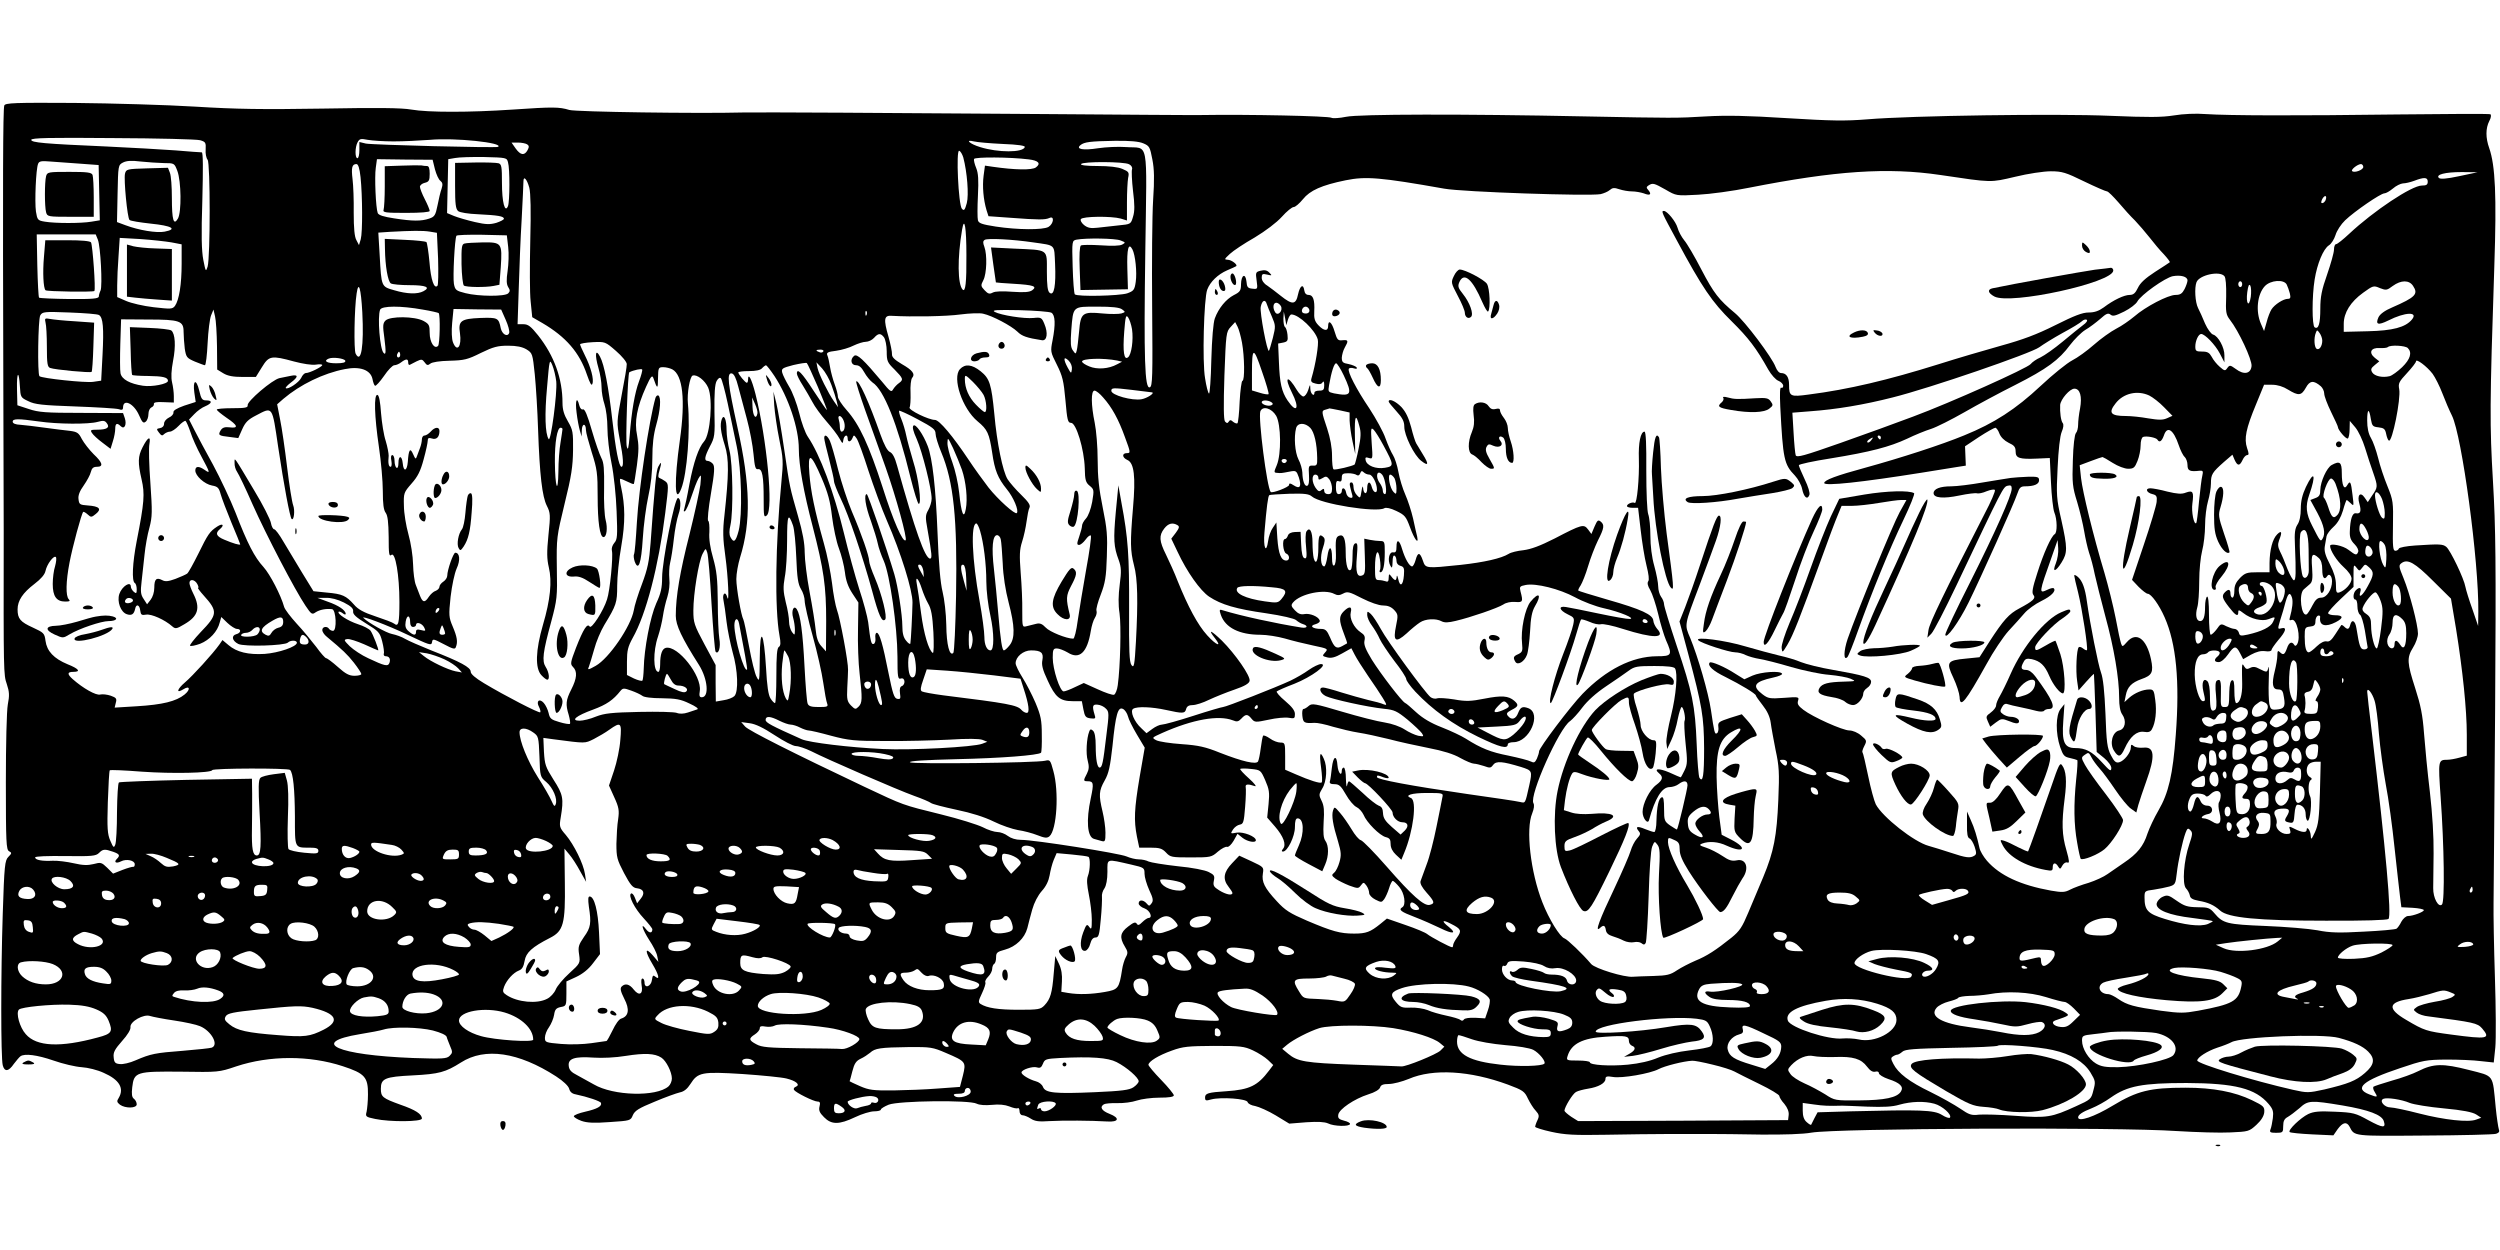 <?xml version="1.0" standalone="no"?>
<!DOCTYPE svg PUBLIC "-//W3C//DTD SVG 20010904//EN"
 "http://www.w3.org/TR/2001/REC-SVG-20010904/DTD/svg10.dtd">
<svg version="1.0" xmlns="http://www.w3.org/2000/svg"
 width="1280pt" height="640pt" viewBox="0 0 1280 640"
 preserveAspectRatio="xMidYMid meet">
<g transform="translate(0,640) scale(0.1,-0.1)"
fill="#000000" stroke="none">
<path d="M22 5860 c-7 -16 -8 -392 -5 -1425 1 -363 2 -703 2 -755 -1 -729 -1
-734 16 -783 13 -39 14 -58 5 -104 -6 -32 -10 -203 -10 -399 0 -307 2 -344 16
-352 15 -8 15 -11 -3 -29 -18 -18 -21 -41 -29 -294 -10 -306 -10 -733 0 -773
9 -35 30 -33 57 7 13 17 28 35 34 39 21 15 85 7 169 -22 48 -17 113 -32 144
-34 32 -2 81 -14 113 -29 80 -35 106 -79 77 -128 -11 -17 -10 -22 6 -35 28
-20 86 -19 86 2 0 9 -6 22 -14 28 -11 8 -13 24 -9 59 9 79 21 82 250 80 190
-3 194 -3 282 27 172 57 375 57 546 1 113 -37 130 -56 129 -145 0 -34 -4 -73
-7 -88 -7 -25 -4 -27 44 -37 75 -16 239 -15 239 2 0 23 -32 44 -110 71 -91 33
-100 40 -100 81 0 53 20 62 163 69 135 7 168 16 247 66 123 79 295 53 487 -71
37 -24 63 -49 67 -63 4 -16 15 -26 33 -29 62 -13 127 -35 130 -44 6 -17 -20
-31 -81 -45 -31 -7 -57 -17 -58 -23 0 -5 17 -16 39 -24 29 -10 64 -12 145 -6
104 7 107 7 118 35 10 23 30 36 111 69 54 23 113 44 130 48 21 4 38 18 54 43
38 60 58 64 267 51 101 -7 202 -17 225 -23 49 -12 72 -32 48 -42 -9 -3 -13
-10 -10 -16 9 -14 101 -60 121 -60 12 0 15 -6 10 -25 -5 -20 0 -32 23 -55 38
-39 77 -39 159 0 35 17 79 30 98 30 19 0 34 4 34 9 0 5 18 16 40 25 50 20 415
25 451 5 14 -7 43 -9 77 -6 37 4 67 1 90 -8 19 -8 38 -12 43 -9 5 3 9 -4 9
-15 0 -12 7 -21 15 -21 9 0 28 -8 42 -17 21 -14 42 -17 97 -13 71 4 212 3 295
-2 60 -4 66 18 12 39 -41 16 -52 35 -29 49 6 4 38 7 69 6 32 -1 76 5 99 13 24
8 76 15 116 15 50 0 74 4 74 12 0 6 -29 42 -65 79 -36 37 -65 72 -65 77 0 17
52 49 120 73 57 21 84 23 215 24 136 0 155 -2 200 -23 28 -13 62 -35 77 -49
l27 -26 -22 -29 c-58 -77 -99 -97 -217 -105 -95 -6 -110 -11 -110 -32 0 -17 4
-18 32 -10 49 13 182 4 186 -14 2 -8 19 -17 39 -20 19 -4 67 -25 105 -48 l69
-42 87 7 c61 4 94 2 112 -6 29 -15 109 -17 112 -3 2 5 -12 13 -30 17 -27 7
-33 13 -30 31 4 28 82 81 154 104 33 10 56 24 60 35 4 13 15 18 45 18 22 0 68
12 102 26 125 54 314 42 507 -29 78 -29 86 -35 103 -72 11 -22 28 -50 40 -62
17 -19 19 -27 9 -48 -7 -14 -12 -30 -12 -34 0 -4 37 -16 83 -26 68 -15 116
-18 277 -15 107 2 256 4 330 4 74 0 167 0 205 0 39 0 156 -1 260 -3 116 -1
217 2 260 10 130 22 1562 29 1870 8 99 -6 223 -10 275 -7 92 4 96 5 133 39 25
23 38 45 40 64 2 28 -3 33 -63 62 -89 43 -199 64 -340 64 -182 0 -247 -16
-373 -92 -94 -57 -177 -85 -177 -60 0 13 21 28 70 47 25 10 69 34 98 55 84 59
161 74 387 74 248 -1 353 -28 420 -107 23 -27 26 -39 22 -73 -3 -22 -8 -48
-12 -57 -6 -15 -1 -18 29 -18 34 0 36 2 36 35 0 25 6 37 23 46 12 7 39 27 60
45 44 41 58 41 221 14 135 -23 201 -48 211 -80 12 -37 -4 -36 -78 4 -67 37
-78 40 -172 44 -81 4 -109 1 -137 -12 -39 -19 -105 -82 -95 -92 3 -4 55 -9
115 -12 l109 -5 22 32 c26 35 46 40 61 12 25 -49 16 -48 383 -45 191 1 356 5
367 9 15 5 19 12 14 23 -3 10 -11 60 -16 112 -17 173 -5 158 -138 192 -132 34
-181 33 -258 -6 -27 -14 -88 -36 -136 -49 -48 -14 -90 -28 -94 -31 -3 -4 -1
-16 6 -26 18 -29 16 -30 -28 -13 -79 31 -33 70 158 134 118 40 134 43 237 44
61 0 140 -3 177 -8 l66 -7 8 77 c4 43 3 204 -2 358 -5 154 -8 325 -7 380 1 55
4 501 8 990 5 763 3 930 -11 1170 -17 292 -17 384 7 1105 12 358 5 512 -26
601 -19 53 -19 102 0 139 9 16 11 31 6 35 -5 3 -218 2 -473 -1 -524 -7 -864
-6 -986 2 -49 4 -114 1 -162 -7 -63 -10 -131 -10 -325 -2 -275 12 -1020 1
-1245 -18 -113 -9 -182 -8 -410 6 -203 13 -312 15 -415 9 -150 -9 -165 -9
-620 0 -624 13 -1157 12 -1223 -2 -34 -7 -68 -9 -75 -5 -14 9 -425 18 -667 14
-36 -1 -398 2 -805 5 -768 6 -1467 10 -1545 8 -219 -6 -851 3 -885 13 -52 16
-85 16 -290 2 -222 -15 -433 -15 -519 0 -50 9 -176 10 -455 5 -306 -5 -441 -3
-651 10 -146 9 -424 17 -619 19 -307 2 -354 0 -359 -13z m1003 -178 c27 -8 30
-12 28 -47 -2 -21 3 -45 10 -53 14 -18 14 -498 0 -547 -9 -28 -10 -27 -22 34
-9 47 -11 127 -5 307 4 161 4 244 -3 244 -6 0 -66 4 -134 10 -68 5 -227 14
-354 20 -321 14 -385 20 -385 34 0 10 94 12 418 9 229 -1 431 -6 447 -11z
m990 -6 c50 0 133 4 186 8 127 12 381 -15 349 -36 -10 -6 -646 10 -677 17
l-33 8 0 -42 c0 -22 -4 -41 -10 -41 -13 0 -13 56 1 82 10 18 16 19 52 12 23
-4 83 -8 132 -8z m3118 -13 c80 -3 117 -9 114 -16 -9 -29 -137 -29 -229 0 -53
16 -80 41 -32 29 16 -4 82 -10 147 -13z m721 3 c31 -13 34 -19 46 -82 10 -50
11 -103 4 -208 -5 -78 -7 -324 -5 -547 3 -359 2 -407 -12 -412 -26 -10 -31
142 -23 699 8 586 20 522 -99 531 -38 3 -103 0 -143 -6 -76 -12 -116 -5 -90
16 19 16 51 20 176 22 76 1 123 -3 146 -13z m-3155 -5 c10 -7 11 -13 2 -30
-16 -29 -36 -26 -61 9 l-21 30 33 0 c18 0 39 -4 47 -9z m2233 -67 c20 -76 29
-192 18 -234 -10 -36 -14 -41 -25 -29 -18 20 -31 303 -14 297 7 -2 16 -18 21
-34z m-2331 -25 c10 -33 9 -200 0 -224 -16 -39 -31 20 -31 119 0 81 -2 95 -17
100 -10 3 -64 5 -120 4 l-103 -2 0 -117 c0 -94 3 -119 16 -130 9 -7 51 -14
102 -16 101 -5 132 -10 132 -23 0 -5 -18 -14 -39 -21 -32 -9 -53 -9 -109 4
-39 9 -87 23 -107 31 l-36 15 3 138 3 138 35 6 c19 4 87 6 150 5 112 -3 115
-3 121 -27z m2666 15 c50 -6 64 -21 37 -41 -19 -15 -110 -13 -220 3 l-41 6 -7
-52 c-7 -54 -1 -122 15 -176 l10 -31 112 -8 c146 -11 178 -11 200 -1 27 13 22
-30 -5 -46 -29 -16 -158 -15 -270 2 -71 11 -87 17 -91 32 -3 11 -3 68 0 126 4
82 2 115 -9 142 -8 19 -13 40 -11 46 4 11 184 10 280 -2z m-3040 -51 c7 -26
19 -53 28 -59 11 -9 13 -18 6 -40 -6 -16 -15 -55 -21 -86 -10 -50 -15 -58 -42
-67 -40 -14 -85 -14 -180 1 -53 8 -79 16 -84 27 -10 26 -17 185 -10 232 l6 44
143 -2 142 -1 12 -49z m-1817 29 l95 -7 3 -142 3 -141 -43 -7 c-52 -9 -185 -9
-238 0 -37 6 -39 9 -46 52 -7 50 0 218 11 244 5 14 17 16 63 12 31 -2 100 -7
152 -11z m429 3 c54 0 54 -1 69 -40 20 -53 22 -211 3 -244 -22 -38 -31 -8 -31
106 0 56 -4 113 -10 128 l-10 26 -107 -3 c-103 -3 -107 -4 -113 -27 -7 -29 12
-227 23 -237 4 -5 54 -13 109 -19 108 -11 138 -28 71 -41 -41 -8 -132 7 -201
33 l-43 16 3 146 c3 144 3 146 28 159 18 9 43 11 90 5 36 -4 89 -7 119 -8z
m4942 -6 c12 -6 18 -17 15 -26 -3 -8 -1 -58 5 -110 9 -71 9 -105 0 -133 -11
-38 -12 -38 -74 -44 -34 -4 -83 -9 -108 -12 -35 -4 -50 -1 -69 14 -13 11 -20
24 -16 30 9 15 156 16 204 3 l32 -10 0 93 c0 52 3 108 6 125 6 28 4 32 -29 46
-23 10 -69 15 -127 15 -58 0 -89 4 -85 10 8 14 221 13 246 -1z m-3935 -66 c10
-96 11 -282 1 -318 l-9 -30 -13 25 c-10 17 -14 61 -14 141 1 64 -2 141 -6 172
-7 58 -3 77 20 77 9 0 16 -21 21 -67z m10254 52 c0 -15 -46 -32 -57 -21 -8 7
27 35 45 36 6 0 12 -7 12 -15z m-2165 -41 c268 -40 254 -39 383 -9 65 16 146
28 182 28 58 0 77 -6 171 -52 58 -28 111 -51 117 -51 6 0 32 -26 59 -57 26
-31 64 -73 84 -92 19 -20 52 -58 74 -86 21 -27 54 -67 74 -87 19 -21 33 -39
30 -41 -2 -2 -36 -24 -75 -49 -49 -32 -76 -56 -88 -82 -13 -27 -23 -36 -42
-36 -28 0 -83 -26 -133 -64 -25 -18 -47 -26 -77 -26 -32 0 -73 -16 -171 -65
-96 -48 -166 -74 -278 -105 -82 -23 -226 -65 -320 -95 -259 -81 -461 -129
-664 -155 -95 -13 -101 -10 -101 50 0 39 -14 60 -41 60 -10 0 -21 13 -28 31
-17 48 -157 234 -208 276 -83 69 -108 101 -172 223 -34 66 -74 134 -88 150
-13 16 -29 45 -34 64 -9 32 -53 86 -70 86 -15 0 -12 -6 67 -152 129 -240 180
-315 280 -413 86 -85 126 -137 188 -248 15 -26 38 -52 52 -57 13 -5 24 -17 24
-25 0 -9 -5 -13 -10 -10 -7 4 -8 -29 -5 -97 14 -270 19 -295 75 -353 16 -17
33 -48 37 -69 9 -43 27 -57 37 -30 4 10 -6 43 -24 80 -16 34 -30 67 -30 72 0
5 73 21 163 35 203 33 302 59 392 101 39 19 93 41 122 50 28 9 105 48 170 85
66 38 183 101 261 140 162 82 224 128 281 205 22 29 57 64 78 77 21 12 55 38
76 56 31 28 41 32 53 22 12 -10 25 -6 70 16 30 15 60 38 67 51 18 34 142 122
182 130 41 7 75 -2 75 -22 0 -8 -7 -28 -15 -44 -12 -23 -22 -30 -46 -30 -39 0
-155 -61 -211 -110 -24 -20 -65 -49 -93 -63 -27 -14 -79 -51 -114 -82 -35 -31
-85 -67 -111 -80 -27 -14 -99 -72 -162 -131 -127 -119 -238 -191 -391 -253
-116 -48 -326 -116 -508 -166 -147 -40 -209 -63 -209 -78 0 -17 193 4 500 53
74 12 155 25 180 29 l45 7 -2 49 -2 50 72 48 c40 26 78 47 83 47 5 0 15 -13
21 -30 7 -18 25 -36 47 -47 29 -13 36 -22 36 -45 0 -34 20 -40 110 -36 l65 3
6 -125 c3 -69 11 -138 17 -153 15 -35 16 -104 2 -112 -18 -11 -57 -97 -89
-199 -25 -77 -29 -101 -20 -112 14 -17 -1 -31 -72 -69 -53 -28 -81 -59 -153
-170 l-51 -80 -69 -7 c-97 -9 -103 -18 -65 -98 17 -36 31 -80 32 -98 2 -61 30
-26 138 168 34 63 86 140 113 170 28 30 65 71 81 90 17 20 56 48 87 63 51 25
77 52 63 65 -3 3 -17 0 -31 -7 -46 -21 -47 -23 23 174 l28 80 3 -42 c2 -22 -4
-57 -12 -77 -20 -48 -2 -46 29 4 31 50 31 73 -1 218 -25 109 -26 127 -19 267
4 91 12 163 21 184 9 21 11 38 5 45 -9 11 -15 54 -13 93 3 29 49 83 73 83 29
0 40 -40 29 -101 -6 -29 -10 -66 -10 -83 0 -18 -5 -37 -11 -43 -7 -7 -14 -63
-16 -140 -4 -116 -2 -136 22 -213 14 -47 30 -114 36 -150 6 -36 17 -85 25
-110 9 -25 22 -74 29 -110 8 -36 32 -132 54 -214 45 -164 71 -319 71 -418 0
-41 5 -71 16 -86 23 -33 15 -75 -16 -82 -35 -8 -50 -68 -26 -104 22 -35 34
-33 54 11 28 62 62 91 99 86 23 -4 34 0 41 14 18 32 25 91 17 148 -6 49 -9 55
-30 55 -33 0 -76 -18 -104 -43 l-24 -22 7 35 c8 43 30 65 80 83 55 19 63 35
49 102 -23 106 -75 143 -123 88 -22 -25 -24 -26 -30 -8 -4 11 -17 70 -28 131
-12 61 -38 165 -57 230 -58 193 -112 415 -120 486 l-7 66 56 21 c31 12 59 21
61 21 2 0 26 -13 52 -30 27 -17 61 -30 79 -30 28 0 34 5 48 40 9 22 16 58 16
79 0 23 5 41 13 44 17 6 66 -3 73 -14 10 -17 22 -9 33 21 17 52 49 31 76 -49
9 -27 23 -55 31 -61 7 -7 14 -25 14 -41 0 -30 12 -35 64 -29 15 1 17 -3 12
-25 -4 -14 -11 -74 -17 -132 -5 -59 -12 -109 -14 -111 -12 -12 -26 58 -20 100
8 60 3 69 -33 56 -22 -9 -44 -7 -95 5 -36 10 -76 17 -87 17 -29 0 -20 -23 11
-30 20 -5 24 -11 21 -40 -2 -19 -31 -117 -65 -217 l-61 -182 34 -36 c19 -19
40 -35 46 -35 18 0 59 -57 87 -121 59 -133 78 -326 57 -601 -15 -205 -37 -299
-89 -388 -21 -36 -46 -89 -56 -118 -20 -64 -53 -104 -120 -149 -27 -19 -65
-45 -84 -58 -19 -14 -63 -34 -97 -45 -35 -10 -78 -26 -95 -35 -27 -14 -40 -15
-98 -5 -155 28 -262 77 -328 153 -18 21 -35 50 -38 65 -12 56 -26 103 -45 144
l-19 43 0 -66 c-1 -49 3 -68 13 -72 8 -3 19 -22 26 -42 10 -31 10 -39 -1 -46
-22 -14 -43 -11 -121 15 -40 13 -91 29 -113 35 -75 20 -237 148 -271 213 -8
16 -26 81 -39 145 -13 63 -26 118 -29 121 -3 2 1 17 9 32 14 27 13 30 -16 54
-17 15 -43 26 -60 26 -34 0 -188 69 -236 106 -26 20 -32 30 -27 46 6 20 4 21
-72 15 -73 -5 -81 -4 -111 19 -55 42 -41 64 56 85 28 6 49 15 45 20 -9 16
-107 9 -151 -10 l-42 -19 -47 29 c-52 34 -122 64 -130 57 -14 -15 16 -43 80
-74 80 -40 156 -86 156 -95 0 -3 16 -26 35 -50 23 -29 37 -59 41 -89 3 -25 15
-88 25 -140 18 -82 20 -116 14 -255 -8 -187 -23 -265 -77 -395 -22 -52 -57
-135 -77 -183 -31 -74 -44 -94 -86 -128 -80 -64 -126 -94 -185 -118 -30 -13
-73 -35 -94 -49 -34 -23 -51 -27 -120 -29 -45 -1 -92 -3 -106 -4 -43 -4 -193
42 -213 65 -45 53 -122 126 -136 131 -24 7 -81 100 -114 185 -61 155 -86 376
-52 456 9 23 12 42 6 52 -22 39 132 384 188 420 12 9 41 40 63 70 26 34 69 73
121 108 45 30 97 66 116 80 30 22 44 24 132 24 66 0 100 -4 105 -12 15 -25 6
-136 -20 -241 -15 -59 -26 -122 -24 -140 l4 -32 21 45 c12 25 27 73 33 108 7
34 16 62 20 62 10 0 22 -59 15 -71 -3 -5 -1 -56 5 -113 10 -93 10 -109 -5
-140 -10 -20 -18 -36 -20 -36 -1 0 -28 11 -58 25 -54 23 -83 21 -52 -5 22 -18
18 -34 -14 -58 -35 -25 -71 -97 -71 -139 0 -33 27 -66 33 -42 31 112 66 169
105 169 15 0 36 7 46 15 28 21 46 19 46 -6 0 -17 -48 -220 -54 -226 -1 -1 -16
8 -34 20 -30 21 -32 26 -32 85 0 46 -3 63 -12 60 -16 -6 -25 -47 -27 -120 0
-33 -6 -58 -11 -58 -6 0 -27 7 -47 15 -40 17 -52 13 -33 -10 11 -13 9 -19 -9
-39 -12 -13 -26 -41 -32 -62 -6 -21 -44 -109 -84 -194 -75 -157 -101 -227 -74
-202 19 18 27 15 31 -10 2 -15 13 -25 33 -31 17 -5 43 -15 58 -23 16 -8 40
-11 53 -8 13 3 31 1 38 -5 11 -9 16 -9 22 1 4 7 11 114 15 238 4 138 11 237
18 255 12 29 13 29 27 10 13 -16 14 -43 8 -150 -6 -117 7 -302 22 -326 4 -8
204 85 204 95 0 20 -40 104 -82 174 -58 96 -97 185 -98 220 0 26 1 26 35 10
20 -9 25 -18 25 -48 0 -26 13 -57 47 -111 51 -81 150 -209 161 -209 17 1 32
19 62 80 18 36 41 77 51 92 37 51 20 104 -29 93 -25 -5 -40 0 -74 23 -24 16
-61 35 -83 42 -34 11 -37 14 -20 21 35 13 82 10 126 -11 89 -40 108 -13 23 31
l-49 25 -12 90 c-6 49 -13 141 -14 205 -2 136 16 194 73 229 64 39 66 18 3
-43 -44 -44 -58 -77 -32 -77 7 0 37 20 66 45 29 25 63 48 77 51 22 6 23 7 9
33 -8 14 -26 39 -41 55 l-26 29 -61 -19 c-57 -19 -62 -22 -59 -46 2 -14 -1
-29 -7 -32 -12 -8 -14 4 -31 119 -13 88 -67 274 -106 368 -30 71 -32 61 48
272 33 88 71 191 84 228 25 71 31 127 15 127 -11 0 -30 -49 -96 -250 -26 -80
-61 -178 -77 -219 l-29 -73 45 -167 c71 -267 80 -319 81 -483 0 -139 -6 -178
-24 -150 -4 7 -11 84 -14 172 -8 197 -22 267 -103 506 -35 105 -64 200 -64
210 0 10 -7 28 -15 38 -8 11 -15 35 -15 53 0 18 -9 66 -20 105 -13 46 -20 103
-20 155 0 45 -5 94 -11 110 -6 17 -10 107 -10 226 1 129 -2 197 -9 197 -20 0
-32 -56 -29 -140 3 -97 -10 -232 -21 -225 -11 7 -40 -5 -40 -16 0 -5 13 -9 29
-9 l28 0 13 -112 c7 -62 20 -144 30 -183 11 -44 15 -74 9 -81 -6 -8 -3 -24 10
-45 11 -19 29 -74 41 -123 11 -49 30 -110 40 -134 34 -76 30 -82 -47 -82 -127
-1 -259 -68 -380 -192 -61 -63 -223 -277 -223 -295 0 -7 -5 -23 -11 -37 -10
-21 -15 -23 -31 -15 -11 6 -62 19 -114 30 -92 18 -140 37 -219 87 -22 14 -77
40 -123 58 -57 22 -98 47 -131 77 -26 24 -51 46 -57 48 -16 7 -123 146 -170
221 -32 53 -42 77 -38 97 5 22 0 31 -20 44 -34 23 -58 71 -50 102 8 31 -8 33
-36 5 -25 -25 -25 -46 0 -112 11 -28 19 -52 17 -52 -1 -1 -12 -7 -25 -14 -29
-16 -40 -9 -62 44 -16 37 -24 44 -47 44 -43 0 -61 16 -28 24 14 4 25 12 22 19
-6 20 -50 38 -78 33 -19 -4 -33 2 -49 19 -20 21 -21 27 -9 41 37 44 161 70
211 43 15 -8 27 -8 45 2 22 12 32 9 96 -24 44 -22 86 -37 108 -37 24 0 42 -7
57 -23 20 -22 21 -27 10 -80 -17 -81 -3 -91 54 -40 23 22 54 47 68 56 28 19
82 22 111 6 15 -8 35 -7 72 2 77 18 216 66 244 84 14 10 40 15 61 13 39 -3 41
1 27 54 -6 24 -4 27 27 33 52 10 172 -20 252 -63 40 -22 106 -47 147 -56 85
-19 168 -54 132 -55 -12 -1 -84 12 -160 28 -76 16 -150 31 -165 33 -41 7 -35
-16 8 -37 34 -16 36 -19 29 -53 -4 -21 -27 -89 -52 -152 -43 -110 -79 -250
-63 -250 8 0 103 256 130 352 11 39 22 73 25 76 2 3 22 -3 44 -12 21 -10 47
-15 58 -12 10 3 60 -7 112 -24 158 -50 221 -49 175 1 -9 11 -18 29 -19 41 -2
31 -60 58 -235 108 -80 23 -147 44 -149 46 -2 2 3 14 12 27 8 13 26 57 38 98
12 41 35 100 50 131 33 65 35 81 14 98 -13 10 -17 6 -31 -26 l-16 -38 -17 23
c-22 29 -31 27 -171 -46 -75 -38 -121 -55 -160 -60 -30 -3 -64 -11 -76 -19
-37 -23 -126 -43 -244 -56 -182 -19 -181 -19 -195 22 -15 44 -26 44 -37 3 -5
-18 -13 -33 -18 -33 -14 0 -36 39 -51 88 -14 49 -29 55 -29 12 0 -24 -4 -30
-17 -28 -21 4 -30 -41 -14 -69 8 -15 10 -11 11 20 0 23 4 36 10 32 6 -3 10
-15 10 -27 0 -12 8 -22 20 -25 18 -5 21 -12 18 -49 -4 -52 -20 -62 -29 -19 -4
17 -7 22 -8 13 0 -10 -4 -18 -7 -18 -4 0 -13 8 -20 18 -12 16 -13 15 -14 -7 0
-17 -4 -22 -16 -17 -9 3 -24 6 -35 6 -17 0 -19 8 -19 63 0 80 16 108 25 44 4
-25 4 -50 0 -56 -3 -6 -2 -11 3 -11 14 0 22 37 22 103 0 53 -1 57 -24 57 -13
0 -36 3 -52 6 l-29 6 3 -91 c3 -78 1 -92 -13 -97 -27 -11 -35 16 -28 95 5 61
4 73 -8 69 -10 -4 -14 -22 -14 -65 0 -34 -4 -65 -8 -69 -15 -16 -27 21 -27 86
0 72 -10 96 -34 87 -17 -7 -19 -20 -16 -98 1 -26 -3 -50 -9 -54 -7 -4 -11 9
-11 39 0 62 -16 66 -24 6 -4 -28 -11 -50 -16 -50 -18 0 -22 50 -7 94 11 32 12
47 4 55 -21 21 -27 10 -27 -53 0 -66 -13 -94 -24 -53 -3 12 -6 48 -6 79 0 57
-14 83 -31 57 -5 -8 -6 -43 -2 -78 5 -52 3 -63 -8 -59 -10 3 -15 25 -17 70
l-3 65 -30 -1 c-18 -1 -31 -7 -35 -18 -3 -10 -10 -18 -15 -18 -16 0 -10 -67 6
-74 19 -7 20 -36 1 -36 -27 0 -40 33 -46 114 l-5 81 -18 -27 c-11 -15 -21 -45
-24 -67 -10 -71 -26 -34 -19 43 11 130 18 186 25 191 4 2 50 5 103 7 78 2 100
-1 115 -14 42 -38 332 -84 371 -60 8 5 32 0 61 -14 44 -21 50 -29 70 -83 22
-61 46 -94 37 -49 -3 12 -13 55 -21 93 -9 39 -27 94 -40 123 -13 29 -29 81
-35 115 -6 34 -19 73 -28 87 -9 14 -26 52 -38 85 -11 33 -49 102 -83 154 -67
99 -113 189 -105 203 3 5 15 6 26 2 13 -4 18 -2 14 5 -4 5 -22 13 -41 17 -30
5 -35 10 -35 33 1 14 7 37 15 51 20 35 19 41 -11 38 -24 -3 -28 2 -41 45 -14
48 -33 63 -33 27 0 -27 -22 -25 -50 5 -19 20 -23 35 -21 71 3 59 -6 84 -29 84
-12 0 -20 8 -22 23 -5 36 -22 25 -32 -20 -11 -54 -29 -55 -88 -8 -24 19 -55
43 -70 53 -17 10 -28 26 -28 40 0 19 4 22 28 16 25 -6 26 -5 11 10 -11 12 -24
15 -44 10 -26 -6 -27 -9 -21 -51 6 -44 5 -44 -22 -41 -23 2 -28 8 -30 36 -5
46 -27 35 -28 -13 0 -33 -5 -40 -37 -56 -40 -21 -78 -67 -97 -119 -8 -21 -15
-105 -18 -212 -2 -98 -8 -176 -12 -173 -5 3 -14 38 -20 78 -15 83 -6 409 11
454 15 40 54 78 102 99 23 10 44 19 46 21 10 7 -24 33 -43 33 -19 1 -18 3 11
30 17 16 74 54 127 84 56 34 112 76 139 106 25 28 52 50 61 50 8 0 29 18 47
40 36 45 96 72 219 97 103 21 178 15 505 -43 94 -17 740 -39 800 -28 17 4 38
13 47 21 14 12 23 13 49 4 18 -6 47 -11 65 -11 18 0 45 -5 60 -10 32 -13 42
-6 24 16 -12 13 -11 17 1 25 21 13 27 12 87 -22 55 -32 55 -32 166 -26 61 3
179 19 262 36 442 87 709 105 979 65z m2656 -6 c-65 -14 -97 -16 -104 -9 -17
17 31 30 118 30 l80 -1 -94 -20z m-9881 -59 c7 -27 9 -118 5 -272 -3 -128 -3
-268 2 -311 l8 -80 52 -30 c121 -71 190 -151 228 -264 16 -46 24 -60 28 -47 9
22 -8 86 -39 147 -13 26 -24 51 -24 55 0 4 29 9 64 11 64 3 65 3 120 -45 30
-26 55 -56 55 -67 1 -10 -11 -81 -26 -158 -26 -139 -26 -140 -10 -227 19 -97
21 -141 9 -141 -13 0 -30 88 -47 240 -19 167 -41 284 -63 324 -23 44 -28 11
-8 -58 9 -30 16 -74 16 -99 0 -24 7 -64 15 -87 8 -24 15 -77 15 -121 0 -43 9
-125 21 -181 12 -59 23 -164 26 -246 5 -127 4 -144 -12 -162 -10 -12 -15 -28
-12 -40 7 -28 -10 -205 -25 -249 -18 -58 -80 -154 -89 -139 -12 19 -32 -12
-70 -109 -29 -76 -30 -83 -15 -98 23 -23 20 -58 -9 -115 -28 -55 -30 -76 -13
-131 6 -22 9 -42 6 -45 -3 -3 -28 1 -54 9 -42 12 -49 18 -55 46 -4 17 -15 41
-25 52 -22 25 -41 10 -24 -21 6 -12 9 -24 6 -27 -5 -6 -178 83 -288 149 -45
27 -68 47 -68 59 0 22 -51 50 -202 109 -57 23 -117 49 -134 59 -16 10 -47 21
-67 25 -28 5 -121 57 -146 82 -17 16 126 -38 226 -86 112 -53 122 -57 125 -38
3 19 6 18 60 -10 47 -25 58 -28 62 -15 11 26 6 53 -16 105 -20 47 -21 57 -11
152 7 59 20 120 31 145 20 43 16 81 -7 81 -10 0 -41 -89 -41 -117 0 -10 -9
-24 -20 -31 -11 -7 -20 -19 -20 -26 0 -8 -9 -17 -19 -21 -11 -3 -26 -17 -35
-30 -21 -32 -31 -31 -45 3 -6 15 -16 41 -22 57 -7 17 -13 64 -14 105 -1 43
-11 109 -24 155 -12 43 -23 109 -23 146 -2 65 0 68 39 113 32 36 46 64 62 124
12 43 21 86 21 96 0 13 5 16 21 11 23 -8 39 7 39 38 0 23 -23 22 -45 -3 -10
-11 -24 -20 -32 -20 -7 0 -13 -9 -13 -20 0 -10 -4 -29 -9 -42 -5 -13 -12 -32
-16 -43 -6 -18 -8 -17 -20 10 -15 35 -23 23 -27 -40 -4 -48 -22 -53 -26 -7 -4
41 -22 42 -22 1 0 -17 -4 -28 -10 -24 -5 3 -10 19 -10 36 0 16 -5 29 -11 29
-7 0 -9 -11 -5 -30 3 -17 1 -30 -4 -30 -10 0 -14 18 -10 57 0 12 -6 45 -15 75
-10 29 -20 93 -24 142 -4 58 -10 91 -18 94 -20 6 -16 -110 7 -266 11 -74 20
-175 20 -226 0 -66 4 -98 15 -112 10 -14 14 -47 15 -123 0 -88 2 -102 14 -92
20 17 41 -104 41 -241 0 -109 -5 -129 -27 -111 -7 6 -50 22 -95 37 -61 20 -90
36 -111 61 -40 45 -59 54 -139 61 l-68 7 -59 96 c-32 53 -75 124 -95 158 -20
35 -41 63 -47 63 -6 0 -14 15 -17 33 -3 17 -41 93 -86 167 -108 181 -100 170
-100 140 -1 -14 5 -35 13 -46 8 -11 44 -86 79 -166 70 -157 217 -439 271 -519
30 -45 34 -47 52 -34 20 13 53 20 84 16 21 -2 26 -111 5 -111 -7 0 -17 5 -20
10 -10 16 -35 12 -35 -6 0 -8 10 -24 23 -34 83 -69 105 -90 139 -133 21 -27
38 -53 38 -58 0 -5 -16 -9 -35 -9 -27 0 -46 10 -85 45 -28 25 -55 45 -60 45
-5 0 -28 26 -51 58 -24 31 -68 85 -100 119 -31 34 -60 72 -64 85 -17 61 -72
167 -106 205 -46 50 -82 120 -143 278 -26 66 -78 176 -115 245 -38 69 -81 149
-96 179 l-27 53 27 28 c15 16 40 34 56 40 35 15 38 30 5 30 -21 0 -26 7 -36
50 -15 63 -34 55 -25 -10 l7 -48 -59 -19 c-39 -14 -57 -25 -55 -35 1 -8 -9
-20 -23 -26 -14 -7 -25 -20 -25 -31 0 -12 -8 -21 -21 -23 -18 -3 -19 -5 -5
-23 12 -16 17 -18 27 -7 7 6 20 12 29 12 9 0 29 13 45 30 15 16 31 27 35 25 4
-3 15 -28 25 -57 9 -29 34 -85 56 -125 45 -84 47 -90 17 -69 -30 21 -48 20
-48 -3 0 -27 47 -70 86 -77 29 -5 35 -12 44 -45 6 -21 31 -87 55 -145 25 -59
45 -109 45 -111 0 -6 -38 5 -82 24 -41 17 -47 33 -23 53 26 22 16 33 -13 14
-38 -25 -47 -38 -97 -140 -25 -50 -50 -96 -57 -101 -7 -5 -34 -17 -60 -27 -36
-13 -52 -15 -68 -6 -29 15 -40 5 -40 -39 0 -23 -8 -48 -19 -62 l-18 -23 -18
28 c-15 22 -16 38 -10 89 4 34 10 96 15 137 4 41 15 104 25 138 15 57 15 82 5
229 -7 91 -9 181 -5 200 8 44 -8 36 -35 -17 -24 -47 -25 -78 -5 -165 17 -73
14 -117 -25 -315 -22 -113 -26 -205 -10 -215 6 -3 10 -18 10 -32 0 -21 -2 -24
-15 -13 -8 7 -15 19 -15 26 0 31 -45 3 -59 -37 -13 -39 7 -94 39 -104 24 -8
36 0 42 28 5 27 23 21 26 -9 3 -22 7 -25 30 -21 26 5 96 -26 134 -60 16 -14
22 -13 62 11 71 41 83 83 46 156 -11 22 -20 46 -20 55 0 22 27 19 40 -5 6 -11
8 -20 4 -20 -3 0 10 -18 29 -39 73 -81 72 -97 -16 -188 -33 -35 -57 -66 -54
-69 4 -4 27 1 52 10 48 19 89 63 100 109 l8 28 31 -30 c18 -17 40 -31 49 -31
24 0 21 -21 -3 -27 -27 -7 -22 -34 10 -50 30 -15 238 -9 254 7 13 13 46 13 46
-1 0 -20 -94 -52 -165 -57 -84 -5 -143 9 -185 45 l-31 26 -15 -22 c-34 -48
-138 -162 -177 -195 -41 -35 -47 -59 -8 -35 33 21 38 -1 6 -27 -43 -35 -113
-52 -244 -60 l-114 -7 6 25 c6 21 2 26 -26 36 -18 6 -42 9 -54 6 -21 -6 -88
32 -141 79 -29 26 -28 37 3 37 41 0 29 16 -29 39 -70 29 -106 67 -113 120 -5
39 -9 42 -65 68 -64 29 -78 45 -78 93 0 45 27 85 86 130 34 26 53 48 57 67 7
34 42 81 53 71 4 -5 2 -25 -4 -47 -7 -21 -12 -62 -12 -91 0 -63 19 -90 64 -90
23 0 27 3 18 12 -16 16 -15 90 4 188 15 79 61 250 70 259 2 2 12 -3 23 -13 17
-16 20 -15 42 3 31 25 18 39 -41 43 -41 3 -45 5 -48 32 -3 19 6 42 27 71 16
23 33 54 36 68 5 20 13 27 31 27 35 0 30 21 -17 65 -22 22 -49 57 -60 77 -16
32 -24 37 -61 42 -24 2 -81 10 -128 16 -47 7 -103 13 -125 15 -26 1 -40 7 -40
16 0 16 27 16 135 1 95 -14 254 -15 300 -2 29 8 37 7 47 -7 17 -22 1 -33 -50
-33 -33 0 -36 -2 -26 -17 6 -10 30 -32 53 -49 l42 -32 12 39 c7 21 12 50 12
64 0 27 9 32 28 13 19 -19 32 8 21 41 l-9 26 -213 1 c-183 0 -220 3 -270 20
l-58 19 -2 82 c-2 90 10 101 15 13 3 -53 4 -56 43 -74 33 -17 72 -21 240 -27
110 -4 210 -10 223 -14 16 -6 22 -3 22 8 0 48 55 22 82 -39 16 -37 22 -43 34
-33 8 6 14 24 14 39 0 16 7 30 15 34 8 3 14 11 13 17 -2 9 13 12 50 10 l52 -2
0 33 c0 18 -4 50 -9 70 -6 25 -4 62 5 110 15 76 11 140 -9 156 -7 5 -57 11
-112 13 l-100 4 4 -120 c1 -66 5 -122 8 -125 2 -2 39 -5 82 -5 76 -1 101 -7
101 -25 0 -16 -82 -32 -128 -25 -67 10 -109 33 -115 64 -3 14 -3 82 -1 151 l4
125 138 -1 c163 0 182 -7 182 -63 0 -21 3 -60 6 -86 7 -44 10 -48 51 -66 25
-10 48 -19 52 -19 5 0 11 51 14 113 3 62 11 126 18 143 l12 29 8 -35 c5 -19 9
-88 10 -153 l1 -119 31 -19 c23 -14 51 -19 100 -19 l67 0 31 50 c36 59 48 61
165 29 45 -12 91 -19 111 -16 18 3 33 2 33 -2 0 -9 -65 -41 -84 -41 -7 0 -18
-11 -24 -25 -11 -23 -69 -62 -79 -52 -2 3 9 15 26 28 39 29 40 43 1 35 -16 -3
-43 -9 -59 -12 -37 -8 -167 -119 -163 -139 2 -12 -12 -15 -78 -15 -44 0 -80
-3 -80 -7 0 -5 23 -23 50 -42 58 -39 63 -55 16 -49 -25 3 -37 -1 -46 -15 -15
-25 -10 -28 44 -34 l46 -6 20 45 c16 36 30 50 71 71 86 45 82 52 113 -160 30
-200 60 -360 69 -370 12 -11 18 44 8 70 -6 16 -20 103 -31 195 -11 92 -27 202
-36 245 l-15 77 32 28 c86 73 205 131 314 152 78 16 132 -4 142 -50 3 -17 9
-33 13 -35 4 -3 25 20 46 50 20 30 44 55 53 55 9 0 25 7 35 15 25 19 36 19 36
-1 0 -9 3 -14 8 -12 4 2 19 10 35 18 25 12 29 11 41 -5 11 -16 17 -17 29 -7 9
8 49 14 99 15 75 2 92 6 160 40 64 31 86 37 139 37 45 0 73 -6 95 -19 30 -19
31 -22 42 -127 6 -60 14 -188 17 -284 8 -232 21 -343 45 -390 18 -36 19 -46 8
-150 -9 -88 -8 -122 2 -165 17 -72 8 -165 -30 -294 -38 -131 -41 -223 -8 -258
12 -13 25 -23 30 -23 14 0 9 39 -8 65 -20 31 -15 74 29 235 29 109 31 124 28
272 -2 155 -1 160 40 330 35 141 42 191 43 273 1 92 -1 104 -26 147 -20 34
-28 60 -28 95 0 124 -42 241 -125 346 -37 46 -51 57 -75 57 l-30 0 6 183 c3
100 9 260 15 355 5 95 9 182 9 193 0 32 18 12 30 -32z m9720 31 c0 -16 -7 -20
-30 -20 -52 0 -247 -130 -372 -247 -31 -29 -61 -53 -67 -53 -6 0 -11 -12 -11
-28 0 -15 -16 -72 -35 -127 -28 -79 -35 -116 -35 -175 0 -77 -9 -108 -29 -96
-14 9 -14 159 0 245 13 81 44 156 73 175 12 7 27 31 34 53 6 21 28 55 49 75
48 46 182 138 201 138 8 0 27 11 44 25 16 14 39 25 51 26 12 0 38 6 57 13 52
20 70 19 70 -4z m-523 -95 c-4 -8 -11 -15 -17 -15 -7 0 -7 6 0 21 13 23 26 19
17 -6z m-6959 -281 c1 -142 -5 -191 -19 -177 -26 26 -28 161 -3 308 12 71 22
9 22 -131z m-2747 120 l36 -6 6 -132 c2 -72 1 -135 -3 -139 -17 -19 -34 30
-41 120 -5 53 -12 100 -16 104 -4 3 -54 9 -110 11 l-103 5 1 -51 c1 -88 15
-167 30 -177 8 -5 51 -9 96 -9 85 0 109 -11 71 -31 -30 -16 -83 -15 -150 5
-66 19 -65 16 -74 178 l-7 117 59 4 c111 6 169 7 205 1z m-1700 -41 c14 -35
24 -235 14 -260 -5 -10 -9 -24 -9 -31 -1 -11 -31 -14 -151 -13 -82 1 -152 4
-155 7 -3 3 -7 77 -9 165 l-3 159 151 0 151 0 11 -27z m2101 -38 c4 -33 2 -88
-3 -122 -7 -47 -6 -68 3 -83 10 -15 10 -22 0 -32 -17 -17 -152 -16 -219 1 -48
12 -53 16 -59 48 -6 34 4 231 13 246 2 4 62 6 131 5 l127 -3 7 -60z m-1724 24
l52 -10 0 -99 c0 -106 -13 -186 -34 -216 -13 -17 -21 -17 -109 -7 -53 6 -116
21 -141 32 l-46 20 0 59 c0 32 3 101 7 152 l6 92 106 -6 c58 -4 130 -12 159
-17z m4412 0 c117 -17 107 -7 112 -111 5 -109 -5 -166 -28 -147 -10 8 -14 36
-14 109 0 117 11 109 -166 117 l-120 6 12 -89 c7 -49 13 -89 13 -90 1 -1 41
-4 91 -7 102 -6 122 -13 95 -33 -14 -10 -40 -12 -100 -8 -52 4 -89 3 -102 -4
-17 -9 -24 -7 -42 12 -20 21 -20 25 -6 52 17 33 20 130 5 170 -8 21 -8 30 2
36 14 9 140 3 248 -13z m447 10 c26 -10 27 -11 9 -21 -12 -7 -52 -8 -110 -4
-50 3 -96 3 -102 -1 -6 -5 -9 -48 -6 -118 l4 -110 122 2 121 2 -3 105 c-3 102
6 137 26 99 15 -29 24 -117 17 -166 -6 -42 -11 -47 -44 -59 -41 -13 -255 -18
-268 -5 -4 5 -9 69 -11 142 -4 133 -3 133 20 138 48 9 198 7 225 -4z m5652
-183 c7 -8 10 -47 9 -104 -3 -80 -1 -93 19 -119 45 -57 114 -205 111 -237 -4
-40 -39 -47 -81 -15 -28 20 -31 21 -43 5 -11 -16 -14 -16 -39 6 -15 13 -33 35
-41 51 -12 21 -21 27 -49 27 -31 0 -35 3 -35 26 0 29 16 64 30 64 19 0 72 -55
95 -99 l24 -46 0 35 c1 40 -32 100 -58 107 -10 3 -28 27 -41 56 -12 29 -28 65
-36 80 -15 30 -19 103 -8 132 14 37 119 60 143 31z m91 -41 c0 -8 -4 -15 -10
-15 -5 0 -10 7 -10 15 0 8 5 15 10 15 6 0 10 -7 10 -15z m228 -2 c5 -10 12
-30 16 -45 5 -22 3 -28 -10 -28 -23 0 -68 -29 -84 -54 -7 -11 -19 -41 -25 -66
l-13 -45 -16 37 c-28 64 -19 151 20 193 29 31 98 36 112 8z m647 -7 c28 -42
12 -58 -107 -110 -38 -16 -62 -34 -70 -50 -17 -38 -3 -43 50 -17 87 44 155 46
121 5 -33 -40 -98 -57 -226 -60 l-123 -3 0 41 c0 57 35 113 99 159 51 37 54
38 86 24 31 -12 36 -12 66 11 43 31 84 31 104 0z m-831 -56 c-9 -58 -26 -35
-18 24 5 35 9 44 16 33 4 -9 5 -34 2 -57z m-9669 -79 c9 -173 -6 -266 -34
-212 -10 18 -7 233 5 309 10 67 22 28 29 -97z m4631 42 c3 -10 15 -39 26 -64
19 -45 20 -49 5 -109 -9 -35 -18 -64 -20 -66 -9 -9 -48 198 -42 225 7 34 23
41 31 14z m72 -10 c13 -23 -15 -54 -29 -32 -14 22 -11 49 6 49 7 0 18 -8 23
-17z m-4394 -18 c43 -7 80 -16 82 -18 9 -9 6 -159 -3 -168 -19 -19 -43 19 -43
66 0 40 -3 46 -32 62 -45 24 -170 25 -194 2 -14 -14 -15 -27 -6 -90 9 -72 8
-89 -4 -76 -19 19 -32 183 -18 221 8 21 107 21 218 1z m3581 1 c18 -13 18 -14
-4 -21 -12 -3 -55 -4 -95 0 -104 10 -113 4 -121 -92 -4 -43 -9 -87 -12 -97 -5
-20 -6 -20 -20 0 -11 15 -13 37 -8 104 10 124 6 120 133 120 76 0 114 -4 127
-14z m958 0 c6 -16 -10 -26 -30 -19 -15 6 -5 33 12 33 7 0 15 -6 18 -14z
m-4114 -53 c13 -29 21 -59 18 -68 -9 -22 -36 -7 -43 24 -11 54 -15 56 -105 53
-99 -4 -114 -15 -104 -78 10 -68 -15 -101 -36 -46 -6 16 -8 56 -4 98 l7 72
122 -2 122 -1 23 -52z m2794 36 c20 -12 22 -59 6 -142 -11 -56 -11 -59 22
-124 29 -58 35 -82 44 -182 9 -103 12 -116 29 -116 26 0 67 -135 70 -232 1
-61 5 -74 25 -90 23 -19 23 -22 13 -83 -7 -37 -20 -72 -32 -85 -11 -12 -20
-28 -20 -37 0 -8 -7 -34 -15 -57 -12 -34 -12 -41 0 -41 7 0 22 12 33 27 11 16
24 25 27 21 4 -4 -7 -83 -24 -175 -16 -92 -36 -210 -43 -260 -7 -53 -17 -93
-23 -93 -34 0 -121 35 -141 57 -18 19 -30 24 -49 19 -14 -3 -35 -9 -48 -12
-23 -6 -23 -5 -23 78 1 46 -3 133 -8 194 -7 91 -6 119 7 160 9 27 19 74 23
104 4 30 10 62 15 71 6 12 -5 29 -42 65 -28 27 -59 63 -70 80 -25 40 -55 187
-68 334 -15 154 -24 182 -70 219 -45 36 -80 39 -106 11 -41 -45 12 -202 90
-267 51 -42 60 -62 75 -161 13 -91 29 -130 75 -187 34 -41 63 -110 51 -122 -9
-9 -96 69 -145 131 -26 34 -72 97 -101 141 -82 123 -151 205 -173 205 -32 0
-137 51 -130 64 4 6 6 39 5 74 -2 35 2 70 8 77 17 20 3 39 -53 71 -37 22 -51
36 -50 50 1 10 -7 51 -18 90 -26 90 -23 110 16 107 105 -6 282 -3 353 7 46 6
98 8 115 4 47 -10 145 -62 176 -92 23 -23 48 -32 126 -44 26 -4 32 37 12 84
-13 32 -17 34 -55 30 -48 -5 -167 14 -199 31 -17 10 8 11 125 9 81 -2 155 -8
165 -13z m-4876 -12 c21 -13 25 -67 18 -203 l-7 -133 -41 -6 c-40 -6 -264 18
-275 29 -11 11 -7 291 4 311 11 19 20 20 150 15 77 -3 144 -8 151 -13z m3930
1 c-3 -8 -6 -5 -6 6 -1 11 2 17 5 13 3 -3 4 -12 1 -19z m2157 -25 c5 15 12 27
18 27 38 0 122 -80 135 -128 6 -23 -11 -128 -32 -198 -5 -17 -1 -23 21 -28 18
-5 30 -3 35 6 6 9 9 4 9 -14 0 -23 -4 -28 -25 -28 -14 0 -25 -4 -25 -10 0 -24
-20 -7 -21 18 -1 27 -1 27 -11 -5 -6 -18 -17 -33 -25 -33 -7 0 -22 15 -33 33
-47 79 -67 70 -26 -12 42 -82 26 -112 -22 -41 -30 45 -40 88 -44 198 l-4 93
26 5 c23 5 25 10 22 40 -2 19 -8 37 -13 40 -5 3 -8 22 -8 42 l2 37 7 -35 6
-35 8 28z m-798 -49 c8 -55 -3 -129 -20 -143 -21 -18 -28 27 -20 131 6 78 9
88 20 73 7 -10 16 -37 20 -61z m4870 22 c-16 -12 -63 -50 -105 -85 -42 -35
-93 -71 -114 -81 -21 -9 -43 -25 -50 -34 -16 -21 -411 -198 -602 -269 -82 -31
-250 -92 -372 -135 -188 -66 -223 -76 -229 -63 -3 9 -8 61 -11 117 l-6 101 88
7 c139 10 280 34 425 71 192 48 709 226 751 257 19 14 72 47 119 73 47 25 91
52 99 60 8 8 19 11 25 8 6 -4 -2 -16 -18 -27z m-4307 -90 c13 -71 15 -196 2
-196 -4 0 -11 -48 -14 -106 -2 -58 -8 -108 -11 -111 -3 -3 -13 0 -22 7 -12 11
-17 11 -23 1 -6 -9 -10 -9 -19 1 -7 9 -8 80 -3 236 8 215 9 223 32 248 l23 25
12 -23 c7 -13 17 -50 23 -82z m5531 10 c0 -28 -15 -50 -29 -42 -12 8 -15 55
-4 82 6 16 7 16 20 -2 7 -10 13 -27 13 -38z m-7364 17 c7 -10 14 -42 14 -72 0
-49 3 -57 40 -93 45 -46 47 -52 22 -70 -10 -7 -23 -21 -29 -31 -9 -17 -15 -13
-58 40 -94 112 -127 143 -142 131 -22 -18 -16 -48 10 -48 16 0 28 -11 42 -36
11 -20 30 -43 42 -52 58 -37 127 -210 194 -484 19 -76 38 -138 43 -138 16 0
-1 133 -29 220 -14 47 -30 105 -35 130 -5 25 -16 62 -25 84 -9 21 -14 40 -11
43 2 2 45 -17 95 -44 77 -41 91 -52 91 -73 0 -14 13 -57 29 -95 64 -153 83
-340 76 -737 -3 -155 -9 -286 -14 -291 -19 -19 -35 41 -36 143 -1 59 -10 134
-19 170 -11 44 -20 142 -26 305 -9 228 -26 378 -50 441 -23 60 -62 116 -73
105 -7 -7 -2 -28 17 -70 28 -63 76 -254 76 -304 0 -16 -8 -42 -17 -58 -15 -26
-16 -36 -4 -101 23 -129 24 -148 13 -148 -26 0 -77 145 -169 476 -11 41 -23
64 -37 70 -13 6 -29 36 -48 89 -58 165 -112 284 -124 272 -3 -2 18 -69 46
-148 29 -79 75 -211 105 -294 53 -150 111 -362 102 -371 -14 -14 -64 100 -118
271 -70 216 -119 322 -184 395 -25 28 -45 59 -45 69 0 10 -7 38 -16 62 -9 24
-20 64 -24 89 -4 25 -10 52 -14 61 -6 13 2 18 45 23 29 4 69 16 90 27 21 10
49 19 62 19 13 0 32 9 42 20 22 25 34 25 51 3z m7802 -55 c23 -23 13 -57 -29
-98 -23 -22 -52 -43 -64 -46 -37 -9 -77 0 -89 19 -9 15 -7 22 13 38 l23 19
-23 18 c-33 27 -20 53 25 50 20 -1 38 1 42 5 12 12 89 8 102 -5z m-8113 -18
c-3 -5 -12 -7 -20 -3 -21 7 -19 13 6 13 11 0 18 -4 14 -10z m2280 -218 c-3 -3
-23 0 -45 7 l-40 12 0 89 c0 135 8 137 51 9 22 -62 37 -115 34 -117z m-4449
191 c-10 -10 -19 5 -10 18 6 11 8 11 12 0 2 -7 1 -15 -2 -18z m-278 -20 c2 -9
-11 -13 -47 -13 -48 0 -67 12 -38 24 22 9 80 1 85 -11z m3720 -44 c-3 -23 -4
-23 -21 8 -24 44 -22 62 4 37 13 -13 19 -31 17 -45z m232 45 l25 -6 -25 -13
c-43 -24 -103 -28 -143 -11 -20 8 -37 19 -37 25 0 16 110 19 180 5z m-2872
-107 c6 -59 -28 -314 -39 -295 -18 28 -21 126 -8 266 12 143 13 146 27 112 8
-19 17 -57 20 -83z m9607 39 c13 -18 36 -63 50 -100 14 -37 36 -88 49 -114 51
-103 138 -746 135 -1005 l-1 -72 -29 85 c-17 47 -33 99 -36 115 -7 42 -77 188
-98 205 -18 15 -36 15 -160 7 -44 -3 -81 -10 -83 -16 -2 -6 -10 -11 -18 -11
-12 0 -14 22 -12 128 2 121 1 130 -28 202 -17 41 -39 107 -48 145 -10 39 -26
85 -37 103 -13 22 -19 52 -19 89 0 62 10 65 19 6 6 -34 10 -38 39 -41 27 -3
34 -8 39 -33 3 -16 9 -32 14 -35 17 -10 62 213 53 263 -6 30 -1 39 40 83 25
27 46 54 46 60 0 16 56 -26 85 -64z m-8267 -68 c27 -65 48 -118 46 -118 -2 0
-33 45 -69 100 -60 93 -85 118 -85 87 0 -7 13 -34 30 -60 16 -26 39 -65 50
-86 11 -22 43 -66 71 -98 28 -32 58 -71 67 -88 16 -28 17 -29 20 -7 4 24 22
31 22 7 0 -21 16 -19 25 3 6 16 8 16 21 -3 8 -11 35 -85 60 -164 26 -79 68
-195 95 -257 71 -162 132 -358 131 -419 -1 -60 -8 -196 -11 -210 -1 -5 -11 1
-21 14 -14 16 -20 38 -20 76 0 55 -23 205 -41 265 -39 131 -135 410 -141 410
-16 0 -7 -62 21 -137 15 -43 31 -95 35 -115 4 -21 18 -61 31 -90 31 -70 69
-334 70 -490 0 -107 2 -117 18 -112 21 7 25 -31 4 -39 -9 -3 -12 -16 -9 -37 4
-27 2 -31 -14 -28 -16 3 -23 25 -45 133 -29 147 -46 205 -60 205 -6 0 -9 -12
-7 -27 2 -14 -2 -28 -9 -30 -12 -4 -16 11 -28 112 -4 28 -24 104 -46 170 -21
66 -56 194 -78 285 -52 213 -123 403 -185 494 -13 19 -33 74 -44 121 -12 48
-35 109 -52 136 -16 27 -32 59 -35 71 -5 21 0 24 57 39 35 8 66 13 69 10 4 -3
29 -59 57 -123z m69 11 c11 -30 23 -67 27 -84 l7 -30 -21 30 c-31 45 -76 136
-84 170 l-6 30 29 -31 c16 -18 38 -56 48 -85z m2623 49 c46 -98 40 -109 -50
-92 -30 7 -31 8 -25 43 12 69 26 111 36 111 5 0 23 -28 39 -62z m-2915 -3 c72
-110 125 -267 125 -374 0 -82 24 -218 71 -397 57 -221 69 -305 69 -484 l-1
-155 -24 27 c-17 19 -25 44 -29 85 -3 32 -17 119 -31 193 -14 74 -25 165 -25
202 0 46 -10 102 -34 185 -43 152 -41 138 -71 343 -14 96 -32 202 -40 235
l-15 60 4 -70 c3 -38 14 -117 26 -175 20 -95 21 -115 11 -215 -31 -320 -35
-652 -10 -789 7 -37 6 -52 -3 -58 -10 -5 -13 -46 -13 -148 0 -77 -3 -140 -7
-140 -4 0 -15 11 -23 24 -11 17 -18 63 -23 158 -11 185 -31 216 -32 48 -1
-119 -2 -124 -16 -96 -9 15 -26 86 -39 157 -13 71 -26 132 -29 137 -11 19 -36
160 -36 207 0 28 9 77 19 110 57 183 53 371 -13 666 -50 227 -56 282 -29 277
11 -2 22 -24 33 -68 10 -36 29 -110 44 -165 15 -55 30 -136 34 -180 6 -66 10
-80 23 -77 22 3 29 -36 29 -155 0 -87 1 -94 16 -82 35 29 0 391 -58 622 -20
78 -38 112 -38 72 0 -8 -3 -15 -6 -15 -8 0 -43 43 -44 53 0 4 25 7 55 7 35 0
59 5 67 15 7 8 16 14 20 15 3 0 23 -25 43 -55z m-693 -27 c-22 -59 -38 -151
-48 -278 -6 -69 -9 -79 -15 -56 -7 25 5 376 13 380 21 11 64 20 66 14 2 -4 -5
-31 -16 -60z m170 61 c54 -29 68 -156 39 -362 -30 -212 -27 -337 7 -249 30 76
47 300 34 437 -5 51 10 136 24 142 22 8 64 -25 80 -62 25 -60 11 -239 -21
-275 -28 -31 -54 -107 -75 -218 -11 -62 -24 -120 -27 -129 -4 -10 -2 -14 4
-10 6 4 21 37 33 74 12 37 28 79 36 93 14 24 15 22 10 -32 -4 -31 -29 -146
-56 -255 -49 -192 -70 -317 -70 -416 0 -48 30 -112 119 -252 45 -72 53 -165
14 -165 -12 0 -14 8 -10 33 11 77 -113 234 -174 220 -19 -5 -29 -32 -29 -85 0
-21 -4 -38 -9 -38 -27 0 -28 106 -2 181 10 30 21 77 25 104 4 28 14 72 23 99
9 29 13 66 10 93 -2 24 -1 61 4 81 5 20 14 75 19 122 5 47 16 104 24 127 14
39 12 83 -3 83 -17 0 -81 -325 -81 -407 0 -52 -6 -81 -30 -132 -31 -70 -62
-233 -64 -333 -1 -31 -4 -59 -7 -63 -4 -3 -23 2 -43 11 l-36 18 0 68 c0 57 5
77 29 121 69 121 133 368 167 640 18 145 18 149 0 163 -10 7 -24 15 -30 17 -7
2 -7 14 1 40 12 41 9 48 -7 17 -10 -19 -18 -95 -39 -390 -7 -94 -15 -132 -44
-210 -20 -52 -39 -113 -42 -135 -15 -82 -127 -246 -195 -284 -39 -22 -43 -22
-35 -5 4 10 16 51 27 89 10 39 34 95 52 125 62 102 66 114 66 201 0 45 9 136
21 203 21 122 20 206 -1 302 -5 21 -7 40 -5 42 2 2 17 -4 35 -13 18 -9 33 -15
35 -13 2 2 9 45 16 96 10 74 10 104 1 152 -15 71 -1 146 46 250 24 53 31 61
37 45 20 -59 24 -59 24 -2 1 54 2 57 27 57 14 0 34 -5 46 -11z m1594 -131 c15
-29 19 -88 6 -88 -4 0 -25 17 -45 38 -37 38 -57 84 -57 131 0 24 2 24 41 -14
22 -22 47 -52 55 -67z m-1310 -44 c14 -65 34 -164 46 -219 25 -122 30 -351 10
-432 -15 -57 -25 -65 -42 -33 -7 13 -7 33 0 62 15 68 12 315 -5 381 -8 32 -15
79 -15 105 0 53 -13 84 -24 57 -11 -29 -6 -68 15 -135 22 -70 21 -148 -2 -360
-9 -77 -8 -118 5 -210 14 -102 21 -252 9 -207 -8 32 -26 18 -19 -15 4 -18 11
-68 16 -112 5 -43 20 -113 31 -155 27 -92 31 -203 9 -225 -8 -8 -33 -18 -55
-21 l-40 -7 -1 94 0 93 -57 106 c-53 99 -57 111 -57 173 0 86 27 250 47 290
16 30 16 31 24 7 5 -13 15 -131 22 -262 8 -132 17 -242 21 -246 15 -16 27 23
19 67 -4 25 -8 110 -8 190 -1 118 -6 159 -24 223 -15 52 -22 98 -19 133 1 30
-1 55 -6 57 -5 2 1 65 14 140 19 111 20 139 10 152 -7 8 -19 15 -26 15 -20 0
-17 21 11 75 24 45 26 55 23 179 -1 92 2 138 11 155 8 14 16 20 22 14 5 -5 21
-63 35 -129z m8157 88 c9 -8 17 -25 17 -37 0 -13 16 -55 35 -94 19 -39 35 -73
35 -77 0 -15 42 -64 51 -59 5 4 9 25 9 48 l1 42 28 -33 c16 -19 38 -66 50
-105 12 -40 31 -97 42 -128 24 -70 24 -73 -5 -115 l-23 -35 -16 23 c-22 33
-40 13 -27 -31 11 -39 6 -53 -18 -49 -18 3 -29 -30 -31 -95 -1 -28 5 -44 24
-63 14 -14 22 -31 19 -39 -8 -20 -12 -19 -50 10 -28 22 -94 35 -94 20 0 -23
34 -76 68 -107 27 -24 42 -47 42 -61 0 -24 -31 -59 -62 -70 -15 -5 -18 0 -18
39 0 31 -10 64 -31 105 -23 44 -30 68 -26 92 3 17 7 41 9 52 2 10 18 32 36 48
21 19 37 47 48 83 8 30 17 54 19 54 2 0 11 -8 21 -17 16 -16 16 -14 9 42 -8
69 -12 77 -27 51 -16 -28 -28 -2 -28 62 0 56 -10 64 -52 41 -25 -14 -57 -84
-58 -127 0 -25 -5 -35 -25 -42 l-26 -10 36 -66 c35 -66 43 -106 26 -133 -10
-16 -12 -13 -53 68 -31 60 -35 100 -15 157 37 105 26 130 -17 40 -18 -39 -26
-71 -26 -111 0 -35 -6 -65 -17 -81 -13 -20 -16 -44 -13 -103 6 -146 5 -181 -5
-182 -5 -1 -20 25 -33 57 -12 33 -29 73 -38 90 -11 23 -13 36 -5 58 17 42 13
53 -10 30 -24 -24 -38 -79 -39 -146 l0 -48 -61 0 c-54 0 -64 -3 -90 -29 -21
-22 -29 -39 -29 -65 0 -20 -4 -36 -10 -36 -5 0 -10 9 -10 20 0 23 -10 26 -28
8 -18 -18 -15 -31 20 -76 34 -44 48 -52 48 -26 0 13 4 12 26 -5 38 -30 96 -44
129 -31 36 14 36 13 23 -14 -11 -26 -58 -49 -129 -65 -37 -8 -42 -7 -46 10 -3
10 -13 19 -22 19 -9 0 -28 7 -43 14 -26 14 -29 13 -48 -15 -12 -16 -26 -29
-31 -29 -5 0 -9 45 -9 101 0 64 -4 98 -10 94 -5 -3 -10 -26 -10 -50 0 -52 -8
-75 -25 -75 -20 0 -26 31 -15 70 6 19 10 80 10 135 0 56 7 124 15 155 8 30 15
89 15 130 0 41 7 97 15 124 8 27 15 68 15 91 0 46 6 56 67 110 l43 37 11 -26
c15 -33 26 -33 41 -1 6 14 17 25 23 25 10 0 10 8 0 36 -16 48 -6 99 46 224
l41 100 42 0 c26 0 56 -9 81 -25 54 -33 68 -31 91 10 20 37 40 39 77 7z
m-5984 -31 c14 -4 -26 -30 -54 -35 -48 -9 -155 21 -155 43 0 16 9 16 103 5 56
-7 104 -13 106 -13z m-251 -26 c45 -50 79 -112 112 -204 29 -78 29 -81 10 -81
-27 0 -25 -23 2 -35 35 -15 43 -85 29 -245 -15 -176 -14 -220 5 -294 19 -69
21 -187 10 -391 -7 -124 -10 -137 -23 -120 -11 16 -13 70 -12 290 1 269 -5
360 -39 540 l-16 90 -13 -135 c-13 -143 -11 -179 15 -248 13 -37 14 -57 5
-125 -7 -55 -8 -103 -1 -147 9 -62 4 -273 -9 -368 -3 -24 -12 -46 -19 -49 -7
-3 -45 10 -84 28 l-71 32 -45 -21 c-24 -12 -51 -22 -58 -22 -19 0 -56 113 -56
172 0 42 3 48 21 48 12 0 37 -10 56 -21 60 -38 100 0 118 111 4 25 13 55 21
67 8 12 11 28 8 36 -3 8 7 45 22 83 22 58 28 89 31 194 4 108 1 143 -21 251
-19 94 -26 157 -26 245 0 66 -7 150 -15 189 -19 91 -20 165 -1 165 8 0 28 -16
44 -35z m5356 10 c18 -9 52 -35 76 -60 l43 -44 -27 -12 c-22 -10 -42 -10 -97
-1 -38 7 -89 12 -113 12 -80 0 -93 16 -54 65 40 52 112 68 172 40z m-7126 -92
c-7 -34 -23 -14 -25 32 l-2 50 15 -34 c8 -18 14 -40 12 -48z m2631 58 c9 -6
10 -11 2 -15 -14 -9 -51 2 -51 15 0 11 30 12 49 0z m25 -70 c25 -44 27 -196 3
-253 -15 -35 -15 -38 1 -39 22 -2 21 -2 63 6 35 7 37 5 49 -29 15 -47 6 -62
-26 -41 -18 12 -24 12 -24 2 0 -11 -86 -44 -94 -36 -19 21 -65 381 -53 413 12
30 58 16 81 -23z m326 28 l50 -11 0 -41 c1 -23 7 -71 15 -107 l14 -65 -2 97
c-2 101 5 115 23 46 9 -31 8 -57 -4 -115 -8 -42 -18 -78 -20 -81 -9 -8 -100
-30 -108 -25 -5 2 -8 33 -8 69 0 43 -9 91 -25 140 -30 89 -30 91 -7 97 9 3 18
5 19 6 1 0 25 -4 53 -10z m-2540 -54 c10 -26 4 -55 -11 -55 -5 0 -9 11 -9 24
0 13 -3 31 -6 40 -3 9 -1 16 5 16 6 0 16 -11 21 -25z m2389 -36 c20 -22 34
-80 35 -154 1 -36 -2 -40 -22 -39 -22 1 -23 -2 -20 -49 2 -32 -1 -52 -9 -54
-13 -5 -24 24 -25 68 -1 17 -9 47 -20 67 -18 36 -24 114 -12 160 8 29 46 29
73 1z m-3829 -6 c0 -5 -5 -35 -10 -68 -6 -33 -11 -100 -11 -150 -2 -123 -17
-80 -18 50 -1 101 12 175 29 175 6 0 10 -3 10 -7z m4203 -83 c55 -102 55 -107
8 -115 -47 -8 -94 11 -99 39 -3 14 0 17 17 11 20 -6 20 -4 14 77 -5 75 -4 81
10 68 8 -8 31 -44 50 -80z m2547 40 c0 -5 -2 -10 -4 -10 -3 0 -8 5 -11 10 -3
6 -1 10 4 10 6 0 11 -4 11 -10z m-4705 -165 c21 -62 30 -150 20 -201 -10 -56
-23 -25 -34 83 -5 49 -21 118 -35 156 -14 37 -26 82 -25 100 1 30 2 28 29 -28
15 -33 35 -82 45 -110z m4655 150 c-7 -9 -15 -13 -19 -10 -3 3 1 10 9 15 21
14 24 12 10 -5z m-5373 -193 c32 -75 44 -119 53 -197 7 -55 22 -128 35 -162
13 -34 27 -90 31 -123 5 -43 16 -74 38 -108 l31 -47 -2 -135 c-2 -74 2 -177 8
-227 15 -132 14 -152 -5 -171 -15 -15 -18 -15 -39 6 -19 20 -22 31 -19 90 2
37 4 78 4 92 2 37 -41 266 -57 308 -7 20 -19 82 -25 136 -7 54 -25 147 -42
205 -48 171 -67 266 -74 356 -9 113 7 107 63 -23z m2381 87 c-2 -6 -8 -10 -13
-10 -5 0 -11 4 -13 10 -2 6 4 11 13 11 9 0 15 -5 13 -11z m423 -69 c16 0 39
-45 39 -76 0 -24 -19 -15 -26 11 -9 35 -24 31 -24 -6 0 -34 -19 -31 -21 4 -1
12 -5 4 -8 -17 -6 -38 -7 -39 -23 -22 -10 10 -18 28 -18 42 0 13 -4 24 -10 24
-12 0 -12 -7 -1 -48 9 -29 8 -33 -7 -30 -9 2 -18 13 -20 26 -4 24 -22 31 -22
7 0 -8 -7 -15 -15 -15 -11 0 -15 11 -15 36 0 28 3 35 15 30 11 -4 15 1 15 18
0 19 5 23 33 23 17 0 37 -4 43 -9 8 -5 14 -2 18 8 5 13 9 15 18 6 7 -7 20 -12
29 -12z m67 -2 c15 -20 26 -98 13 -98 -6 0 -11 8 -11 18 0 10 -7 27 -15 38
-26 34 -14 75 13 42z m-328 -13 c0 -13 3 -13 21 -3 17 11 22 10 35 -6 8 -11
14 -32 14 -48 0 -21 -5 -28 -20 -28 -12 0 -20 7 -20 16 0 13 -3 14 -14 5 -11
-10 -17 -7 -30 11 -20 29 -21 68 -1 68 8 0 15 -7 15 -15z m390 -4 c5 -11 10
-34 10 -52 0 -30 -2 -32 -15 -18 -19 19 -32 89 -17 89 6 0 16 -9 22 -19z
m4818 -28 c29 -76 32 -137 8 -161 -19 -20 -29 -11 -46 43 -7 22 -17 43 -21 46
-13 8 20 99 36 99 7 0 17 -12 23 -27z m238 -78 c7 -19 14 -51 14 -71 0 -30 -2
-34 -14 -25 -13 11 -36 84 -36 115 0 28 21 17 36 -19z m-8136 -135 c7 -19 14
-93 17 -165 4 -103 9 -136 24 -161 11 -17 19 -45 19 -61 0 -16 18 -97 41 -179
23 -82 47 -189 54 -239 7 -49 16 -98 20 -107 6 -16 1 -18 -43 -18 -38 0 -52 4
-57 18 -4 9 -11 96 -16 192 -9 174 -21 262 -39 290 -16 25 -30 -7 -19 -44 5
-17 9 -44 9 -61 -1 -29 -1 -29 -15 -11 -8 11 -15 35 -15 53 0 19 -7 63 -17
100 -13 55 -14 76 -5 128 7 34 12 120 12 191 0 128 6 142 30 74z m958 -28 c18
-60 32 -170 32 -260 0 -46 9 -123 21 -175 19 -87 20 -177 0 -177 -18 0 -31 28
-31 69 0 26 -11 109 -25 186 -38 207 -46 395 -16 395 4 0 13 -17 19 -38z
m1011 29 c11 -7 9 -14 -9 -39 l-23 -30 32 -67 c48 -103 116 -199 162 -230 62
-41 137 -63 292 -85 81 -12 145 -27 153 -35 8 -7 23 -17 34 -20 30 -9 24 -23
-7 -18 -132 21 -307 59 -405 89 -15 5 -16 1 -7 -25 23 -65 95 -101 202 -101
33 0 89 -9 125 -19 37 -11 102 -27 145 -36 76 -16 78 -17 62 -35 -16 -18 -16
-19 11 -26 20 -5 40 0 75 20 l48 27 17 -33 c9 -18 40 -67 68 -108 29 -41 63
-93 76 -114 22 -36 22 -39 4 -32 -10 5 -46 15 -79 22 -33 8 -95 26 -138 39
-43 14 -85 25 -93 25 -24 0 -16 -29 14 -44 32 -16 212 -56 298 -65 53 -5 67
-12 121 -56 33 -28 66 -59 73 -69 11 -17 10 -18 -19 -13 -17 4 -48 18 -69 32
-23 15 -65 30 -103 36 -35 5 -133 30 -217 55 -141 42 -155 44 -171 30 -10 -9
-22 -16 -27 -16 -6 0 -8 -16 -6 -35 4 -36 9 -39 62 -36 14 1 57 -8 95 -20 39
-11 97 -25 130 -30 33 -5 103 -20 155 -33 52 -14 145 -34 205 -46 73 -14 128
-31 162 -51 29 -16 60 -29 70 -29 9 0 32 -6 51 -12 30 -11 35 -11 47 6 16 21
47 18 143 -11 57 -18 58 -20 42 -93 -22 -98 -19 -92 -48 -86 -15 4 -137 22
-272 41 -283 41 -460 74 -460 86 0 11 3 11 34 -1 14 -5 26 -6 26 -2 0 24 -104
49 -158 37 l-29 -6 29 -30 c16 -16 33 -29 37 -29 15 0 141 -134 141 -150 0
-24 26 -50 50 -50 29 0 35 -20 12 -43 l-21 -20 -45 39 c-34 30 -44 46 -45 71
-1 23 -7 33 -22 38 -11 4 -49 33 -83 66 -35 32 -66 59 -69 59 -3 0 -8 -10 -10
-22 -2 -13 -5 3 -6 35 0 31 -5 57 -11 57 -5 0 -10 -7 -10 -15 0 -34 -19 -12
-22 25 -4 58 -22 50 -29 -12 -3 -29 -7 -60 -10 -68 -3 -11 4 -15 24 -15 23 0
33 -9 58 -53 16 -29 41 -58 54 -64 13 -6 29 -24 36 -39 16 -40 83 -107 114
-115 20 -5 25 -12 25 -36 0 -19 10 -38 27 -54 l28 -26 14 34 c47 111 67 270
35 282 -36 14 3 26 82 26 82 0 84 -1 79 -22 -2 -13 -16 -80 -30 -150 -14 -70
-36 -157 -51 -195 -14 -37 -28 -76 -31 -85 -3 -12 8 -32 31 -58 41 -46 44 -56
16 -63 -29 -7 -90 47 -221 197 -62 71 -121 131 -131 134 -10 2 -31 27 -48 56
-17 28 -43 66 -59 84 -28 33 -29 33 -36 12 -8 -26 -1 -72 26 -159 16 -54 17
-70 7 -105 -6 -22 -18 -47 -27 -54 -14 -12 -14 -15 7 -31 13 -9 45 -25 70 -35
45 -16 47 -16 60 1 13 17 14 17 28 -1 8 -11 14 -28 14 -38 0 -10 14 -25 32
-34 30 -15 32 -15 45 2 7 10 19 36 25 56 6 21 15 38 19 38 4 0 19 -14 33 -31
27 -31 36 -92 16 -104 -21 -13 -8 -23 63 -50 39 -15 98 -41 131 -57 64 -32 87
-29 44 6 -40 31 -34 40 11 16 52 -26 56 -35 32 -69 -12 -16 -21 -34 -21 -40 0
-6 -2 -11 -5 -11 -11 0 -110 53 -127 67 -9 8 -59 29 -112 47 l-95 33 -33 -27
c-52 -42 -73 -50 -135 -50 -72 0 -111 11 -241 66 -88 38 -112 53 -155 100 -63
68 -78 99 -71 142 5 32 4 33 -58 62 l-63 29 -37 -39 c-43 -45 -49 -81 -18
-120 11 -14 20 -28 20 -32 0 -15 -33 -8 -67 13 -29 18 -33 25 -28 50 5 24 2
30 -26 44 -19 10 -85 23 -160 30 -71 8 -137 19 -148 24 -11 6 -33 11 -50 11
-17 0 -45 7 -63 15 -36 16 -471 85 -541 85 -26 0 -51 8 -67 20 -14 11 -38 20
-53 20 -15 0 -50 11 -76 25 -27 13 -122 43 -212 65 -202 50 -188 45 -394 142
-367 174 -591 287 -610 308 l-20 23 44 -6 c30 -4 69 -23 127 -61 47 -31 95
-56 109 -56 14 0 49 -12 78 -26 80 -41 444 -199 528 -229 40 -14 79 -31 85
-36 7 -6 66 -21 131 -35 77 -16 143 -37 190 -60 40 -20 97 -39 125 -44 29 -4
74 -16 99 -26 38 -15 50 -16 62 -6 38 32 50 229 20 335 -15 56 -17 58 -42 52
-44 -11 -682 -18 -692 -8 -7 7 79 12 238 16 229 5 419 20 433 33 3 3 5 45 4
92 0 75 -5 98 -32 163 -18 42 -48 100 -67 130 -19 30 -35 63 -35 73 0 33 39
66 79 66 52 0 65 -12 58 -50 -5 -24 1 -49 27 -104 39 -86 63 -106 128 -106
l47 0 8 -42 c7 -37 12 -43 37 -46 25 -3 27 -1 20 20 -13 43 -10 53 16 50 14
-1 33 -10 42 -20 17 -16 17 -25 2 -142 -16 -136 -21 -160 -34 -160 -12 0 -20
40 -20 111 0 44 -5 70 -14 78 -10 9 -15 8 -19 -4 -14 -35 -18 -114 -8 -149 8
-30 7 -45 -4 -67 -19 -36 -19 -39 4 -39 30 0 32 -11 16 -86 -25 -116 -18 -199
16 -209 10 -3 28 -8 39 -11 18 -5 20 -1 20 43 0 26 -7 75 -15 108 -20 84 -19
106 11 159 21 37 28 71 40 177 16 162 28 203 54 189 10 -5 21 -22 25 -37 3
-15 24 -57 46 -94 l40 -67 -26 -150 c-28 -166 -30 -222 -14 -305 l12 -57 57 0
c47 0 60 -4 80 -25 22 -24 29 -25 128 -25 101 0 105 1 138 30 19 16 40 27 47
24 7 -2 21 11 33 31 l20 36 26 -21 c26 -20 68 -27 68 -12 0 19 -63 44 -97 39
-34 -6 -34 -6 -20 16 8 12 23 23 35 25 18 3 21 13 27 90 4 48 5 94 3 102 -3
16 12 17 47 5 11 -4 -2 14 -30 39 -27 24 -48 47 -45 49 3 3 28 3 55 0 49 -5
50 -6 73 -58 20 -46 23 -62 17 -122 l-7 -69 40 -46 c44 -51 59 -93 41 -114 -8
-10 -8 -14 0 -14 23 0 61 78 61 125 0 32 4 45 14 45 32 0 35 -75 6 -139 -11
-24 -20 -47 -20 -51 0 -4 32 -24 70 -44 l70 -37 15 35 c19 44 19 96 1 121 -10
14 -12 39 -9 96 4 58 2 84 -10 108 -15 30 -15 34 3 64 23 36 27 112 8 152 -19
43 -24 28 -14 -45 5 -38 7 -72 3 -76 -7 -7 -61 10 -134 42 l-53 23 0 69 c0 67
-1 70 -24 70 -14 0 -38 9 -54 21 -17 12 -33 18 -35 14 -3 -5 -8 -33 -12 -64
-4 -31 -10 -61 -14 -68 -10 -16 -77 -1 -195 45 -74 30 -110 38 -196 44 -58 4
-117 13 -130 20 -24 13 -23 13 30 37 157 70 289 93 362 65 21 -9 29 -7 44 9
22 24 32 24 52 -1 16 -19 20 -19 87 -5 39 9 85 13 103 10 29 -5 32 -4 32 19 0
18 -15 37 -50 67 -28 23 -47 46 -43 49 5 4 45 22 90 39 88 35 176 100 137 101
-12 0 -40 -14 -63 -30 -23 -17 -65 -41 -94 -55 -75 -35 -331 -135 -345 -135
-6 0 -75 -20 -152 -45 -77 -25 -150 -45 -161 -45 -11 0 -33 -10 -49 -22 l-30
-22 -26 25 c-37 33 -60 89 -42 100 20 13 95 10 168 -6 86 -19 97 -19 103 5 4
14 14 20 34 20 15 0 53 12 83 27 30 14 89 38 130 52 53 18 76 32 78 45 5 25
-73 137 -142 206 -56 54 -74 61 -36 13 39 -49 8 -38 -39 14 -49 54 -98 146
-151 277 -16 42 -44 103 -60 136 -35 70 -37 98 -9 134 21 27 43 32 68 17z
m6086 -22 c9 -17 15 -37 13 -45 -6 -28 -48 13 -48 47 0 38 15 37 35 -2z m-295
-102 c0 -45 1 -93 1 -106 1 -30 -18 -51 -30 -33 -14 24 -23 213 -10 228 24 29
38 -4 39 -89z m-6696 51 c3 -13 7 -68 10 -123 2 -61 14 -138 30 -199 32 -122
34 -184 5 -220 -11 -14 -24 -26 -29 -26 -9 0 -17 47 -30 200 -5 63 -15 161
-21 216 -13 111 -7 174 16 174 8 0 17 -10 19 -22z m7086 -28 c6 -11 10 -44 8
-73 -3 -48 -4 -50 -16 -29 -18 31 -28 122 -14 122 6 0 16 -9 22 -20z m-63 -44
c-10 -25 -37 -19 -37 7 0 13 3 27 7 31 11 11 36 -21 30 -38z m-275 -23 c12
-11 18 -30 18 -60 0 -41 11 -55 25 -33 10 17 25 1 25 -26 0 -42 -27 -84 -55
-84 -19 0 -30 -10 -45 -39 -11 -22 -24 -42 -29 -46 -28 -17 -43 103 -16 127 8
7 22 19 31 27 13 11 16 27 12 83 -6 72 1 81 34 51z m-181 -51 c13 -33 1 -47
-22 -26 -11 9 -19 30 -19 47 0 26 2 28 16 16 9 -7 20 -24 25 -37z m766 -66
l92 -91 26 -155 c34 -212 55 -413 55 -542 l0 -107 -37 -10 c-21 -6 -49 -11
-63 -11 -47 0 -47 -4 -34 -190 18 -251 22 -536 7 -551 -18 -18 -46 34 -45 84
0 23 1 103 2 177 1 86 -6 201 -19 315 -12 99 -25 234 -30 300 -7 94 -17 144
-45 231 -42 130 -44 156 -11 209 14 22 25 54 25 71 0 44 -42 206 -74 284 -25
60 -25 66 -10 77 31 23 68 2 161 -91z m-7729 48 l2 -29 -14 25 c-19 31 -20 43
-3 38 6 -3 13 -18 15 -34z m219 -35 l2 -64 -14 50 c-18 63 -19 88 -2 83 7 -3
13 -28 14 -69z m7148 55 c14 19 15 19 35 1 26 -24 25 -38 -7 -96 -26 -49 -50
-67 -38 -29 7 22 -5 26 -23 8 -15 -15 -16 -48 -2 -48 6 0 10 -16 10 -35 0 -18
6 -38 13 -42 7 -4 18 -41 25 -80 6 -40 13 -78 14 -85 2 -7 -6 -13 -17 -13 -20
0 -25 14 -40 108 -6 40 -24 49 -32 17 -6 -23 -14 -25 -31 -8 -6 6 -13 10 -15
7 -1 -2 -15 -23 -30 -46 -19 -30 -31 -40 -44 -37 -12 3 -31 -6 -51 -25 -17
-17 -36 -31 -41 -31 -14 0 -21 27 -21 80 0 46 2 49 28 52 21 2 27 8 27 27 0
14 6 26 13 29 8 2 13 -2 11 -9 -5 -43 27 -52 81 -24 40 21 38 35 -5 35 -19 0
-35 5 -35 11 0 7 29 39 65 73 l65 61 0 60 c0 54 1 57 15 39 15 -19 15 -19 30
0z m-7375 -109 c7 -22 21 -56 32 -75 16 -27 22 -61 27 -147 3 -61 2 -109 -3
-106 -21 13 -46 97 -60 203 -8 63 -18 131 -22 150 -9 46 9 29 26 -25z m6910
15 c50 -50 -12 -168 -75 -144 -24 9 -18 24 14 35 16 6 32 16 35 24 7 18 -12
85 -24 85 -6 0 -10 5 -10 10 0 17 39 11 60 -10z m68 -17 c4 -27 -17 -78 -27
-67 -5 5 -12 30 -15 56 -7 47 -7 48 16 39 13 -4 24 -17 26 -28z m-188 7 c0
-11 7 -23 15 -26 19 -8 19 -25 1 -49 -14 -19 -15 -19 -35 -1 -26 24 -38 75
-20 87 23 15 39 10 39 -11z m770 5 c13 -16 18 -80 7 -91 -15 -16 -37 20 -37
62 0 46 9 54 30 29z m-5767 -2 c73 -6 83 -18 48 -60 -17 -20 -23 -21 -85 -12
-100 14 -158 42 -141 69 7 11 79 13 178 3z m5067 -33 c0 -5 -2 -10 -4 -10 -3
0 -8 5 -11 10 -3 6 -1 10 4 10 6 0 11 -4 11 -10z m609 -37 c12 -34 13 -56 2
-142 -7 -55 -17 -101 -22 -101 -12 0 -29 68 -29 117 0 34 -5 46 -24 59 -16 10
-23 21 -19 32 11 31 55 83 66 79 7 -2 18 -22 26 -44z m-454 17 c6 -19 2 -56
-11 -102 -4 -13 -1 -16 9 -12 26 10 49 -91 28 -125 -6 -9 -11 -10 -15 -2 -12
19 -27 12 -37 -19 -12 -33 -19 -36 -37 -18 -9 9 -12 5 -12 -17 0 -17 -6 -52
-13 -80 -17 -67 -12 -95 17 -95 20 0 25 -7 30 -42 8 -47 1 -58 -40 -61 -24 -2
-29 2 -35 28 -3 17 -5 71 -3 120 2 50 1 80 -2 68 -6 -27 -7 -27 -45 -8 -21 12
-34 13 -49 5 -15 -8 -21 -6 -29 7 -9 16 -11 15 -12 -7 0 -14 0 -51 1 -82 1
-56 -12 -98 -30 -98 -6 0 -10 27 -10 61 0 44 -3 59 -12 56 -8 -2 -13 -24 -14
-58 -1 -77 -2 -79 -25 -79 -18 0 -20 5 -18 65 2 68 -2 82 -21 70 -7 -5 -9 -29
-4 -75 4 -47 3 -70 -6 -75 -19 -12 -25 4 -25 70 0 39 -5 69 -13 77 -20 20 -31
-7 -21 -51 11 -47 11 -51 -2 -51 -18 0 -41 74 -42 135 -1 68 15 105 43 105 10
0 22 5 25 10 8 12 52 13 59 1 3 -5 -1 -14 -9 -21 -21 -17 -19 -30 5 -30 12 0
31 16 48 40 31 45 41 46 62 4 l15 -29 40 23 c28 15 50 21 73 18 18 -3 32 0 32
6 0 5 16 28 35 51 40 46 45 68 15 60 -19 -5 -19 -4 -5 43 9 27 21 68 27 92 13
46 23 53 33 22z m-11054 -15 c0 -5 -9 -11 -21 -13 -20 -3 -27 8 -13 22 10 9
34 3 34 -9z m1080 -10 c37 -19 49 -31 47 -45 -2 -15 14 -30 66 -62 65 -40 71
-46 83 -93 7 -27 11 -56 8 -62 -2 -7 2 -13 10 -13 18 0 26 -14 19 -34 -8 -20
-24 -16 -109 24 -33 15 -75 43 -94 61 -31 31 -32 34 -13 37 11 2 50 -11 87
-27 37 -17 69 -31 71 -31 6 0 -27 85 -39 101 -7 9 -35 24 -64 33 -52 17 -109
54 -99 64 3 2 12 -1 21 -8 8 -7 15 -8 15 -3 0 18 -36 43 -91 62 l-54 20 43 0
c27 1 61 -8 93 -24z m481 -47 c-7 -7 -12 -8 -12 -2 0 14 12 26 19 19 2 -3 -1
-11 -7 -17z m-142 -54 c0 -15 6 -24 15 -24 8 0 15 5 15 10 0 18 29 10 41 -11
10 -20 9 -21 -15 -15 -19 5 -26 3 -26 -9 0 -20 -13 -19 -38 3 -15 13 -19 25
-15 49 6 37 23 35 23 -3z m10200 16 c15 -15 20 -33 20 -72 0 -67 -12 -90 -31
-59 -17 26 -29 27 -29 1 0 -28 -28 -25 -36 4 -4 16 0 34 10 48 9 12 16 39 16
60 0 44 18 50 50 18z m-10850 -14 c0 -17 -7 -26 -25 -30 -13 -3 -29 -15 -35
-26 -9 -16 -15 -18 -30 -10 -34 18 -24 38 35 72 41 24 55 22 55 -6z m2334 -8
c25 -128 44 -234 41 -236 -15 -16 -64 156 -65 226 0 36 17 44 24 10z m4651 12
c3 -5 -1 -10 -9 -10 -9 0 -16 5 -16 10 0 6 4 10 9 10 6 0 13 -4 16 -10z
m-6156 -62 c1 -5 -6 -8 -14 -8 -16 0 -19 9 -8 36 6 16 7 16 14 -2 4 -10 8 -22
8 -26z m-949 19 c0 -7 -5 -18 -12 -25 -15 -15 -92 -16 -83 -2 3 6 15 10 25 10
11 0 25 7 32 15 16 18 38 19 38 2z m2947 -29 c-3 -7 -5 -2 -5 12 0 14 2 19 5
13 2 -7 2 -19 0 -25z m703 -23 c0 -16 -5 -37 -10 -45 -7 -11 -10 3 -10 45 0
42 3 56 10 45 5 -8 10 -28 10 -45z m6298 22 c4 -21 -16 -49 -29 -41 -5 3 -9
19 -9 35 0 24 4 30 17 27 10 -2 19 -11 21 -21z m-9710 -9 c18 -18 15 -38 -6
-38 -25 0 -31 7 -25 31 6 22 14 24 31 7z m9851 -30 c-19 -36 -49 -51 -49 -24
0 19 27 46 46 46 12 0 13 -4 3 -22z m131 -18 c12 -8 11 -10 -7 -10 -13 0 -23
5 -23 10 0 13 11 13 30 0z m350 -25 c0 -17 16 -20 25 -5 4 6 11 8 16 4 17 -10
-1 -24 -32 -24 -22 0 -29 5 -29 20 0 11 5 20 10 20 6 0 10 -7 10 -15z m-7865
-25 c16 -31 19 -126 6 -195 -6 -36 -8 -38 -18 -20 -18 34 -25 103 -18 176 4
38 9 69 11 69 2 0 10 -13 19 -30z m-1759 -16 c28 -13 59 -34 70 -46 l19 -21
-33 6 c-39 8 -128 50 -162 78 l-25 20 40 -6 c22 -4 63 -18 91 -31z m2408 5 c9
-48 7 -87 -5 -95 -18 -11 -29 17 -29 74 0 59 23 74 34 21z m7072 -21 c9 -14 8
-188 -1 -197 -15 -15 -35 36 -35 90 0 96 15 141 36 107z m-6666 -66 l135 -17
16 -50 c27 -82 32 -125 16 -125 -8 0 -20 7 -27 15 -21 25 -70 34 -401 75 -53
7 -102 16 -109 20 -9 6 -7 20 7 60 l18 53 105 -7 c58 -4 166 -15 240 -24z
m-1655 -22 c10 -20 23 -30 38 -30 32 0 54 -17 41 -30 -8 -8 -25 -5 -60 12 -27
12 -51 24 -53 25 -5 3 8 53 14 53 2 0 11 -13 20 -30z m8562 -12 c-3 -8 -6 -5
-6 6 -1 11 2 17 5 13 3 -3 4 -12 1 -19z m-7498 -25 c19 -79 21 -93 12 -93 -12
0 -31 64 -31 103 0 38 8 34 19 -10z m7381 -13 c0 -8 -7 -26 -16 -38 -9 -14
-11 -22 -4 -22 7 0 10 -13 8 -32 -3 -30 -6 -33 -38 -33 -26 0 -34 4 -31 15 3
8 5 26 5 40 0 14 -2 32 -5 40 -2 9 4 16 17 18 15 2 24 13 28 35 7 31 8 31 21
13 8 -11 15 -27 15 -36z m-7420 26 c0 -21 -21 -31 -30 -15 -5 7 -6 17 -4 21 9
14 34 9 34 -6z m-616 -12 c9 -22 7 -54 -2 -54 -15 0 -32 24 -32 47 0 26 25 31
34 7z m-556 -46 c8 -8 49 -13 101 -13 71 -1 96 -5 141 -27 33 -15 49 -27 40
-30 -8 -3 -30 -10 -48 -16 -21 -7 -42 -8 -57 -2 -13 5 -99 7 -192 5 -141 -3
-178 -7 -222 -24 -28 -12 -66 -21 -83 -21 -49 0 -19 25 69 57 68 25 103 49
140 96 12 14 17 15 55 1 23 -8 48 -20 56 -26z m8870 -26 c7 -21 17 -97 22
-168 6 -71 22 -187 35 -259 14 -71 34 -218 45 -325 12 -107 24 -220 28 -250
l7 -55 58 -3 c31 -2 57 -7 57 -12 0 -9 -55 -30 -81 -30 -10 0 -25 -13 -34 -29
-8 -17 -20 -33 -25 -36 -6 -4 -82 -11 -168 -15 -125 -7 -173 -6 -237 7 -44 8
-163 18 -265 22 -199 8 -218 13 -262 65 -24 28 -32 31 -87 31 -52 1 -67 6
-106 33 -42 30 -49 31 -73 20 -15 -7 -28 -23 -30 -34 -5 -33 64 -60 183 -74
55 -7 102 -14 104 -16 2 -2 -9 -8 -25 -15 -39 -15 -120 -5 -220 26 -88 27
-104 44 -104 110 0 33 1 34 48 40 26 4 61 11 79 16 30 9 32 14 38 67 7 63 29
164 45 208 9 24 13 26 25 13 12 -12 11 -22 -6 -72 -28 -82 -37 -202 -17 -225
9 -9 18 -26 20 -37 2 -14 14 -21 45 -27 48 -8 79 -22 110 -50 40 -37 193 -52
540 -52 200 -1 316 3 322 9 17 17 -14 352 -84 945 -14 113 -25 211 -25 219 0
25 26 -7 38 -47z m-564 -8 c39 -15 6 -73 -41 -74 -31 0 -31 43 -1 64 26 19 22
18 42 10z m-5154 -24 c0 -5 -5 -10 -11 -10 -5 0 -7 5 -4 10 3 6 8 10 11 10 2
0 4 -4 4 -10z m5330 -9 c13 -25 13 -27 -6 -45 -22 -23 -34 -20 -34 8 0 53 21
72 40 37z m-276 3 c24 -9 19 -41 -8 -59 -19 -13 -29 -14 -45 -5 -27 14 -27 35
1 54 25 18 30 19 52 10z m-96 -51 c-2 -23 -8 -28 -30 -28 -15 -1 -30 -4 -34
-8 -14 -14 -43 -7 -54 13 -9 16 -8 22 6 27 9 3 25 1 35 -5 15 -10 20 -8 29 8
6 11 20 20 31 20 16 0 20 -5 17 -27z m309 16 c16 -16 5 -37 -27 -54 -23 -12
-30 -12 -46 -1 -17 13 -17 15 -1 40 18 27 54 35 74 15z m-7717 -29 c22 -11 48
-20 58 -20 11 0 33 -7 48 -15 16 -8 36 -15 44 -15 9 0 61 -12 115 -27 91 -24
117 -27 280 -27 99 -1 245 3 325 7 93 6 154 5 170 -1 l25 -10 -26 -10 c-43
-17 -365 -34 -509 -27 -171 8 -376 33 -415 50 -157 70 -185 85 -185 99 0 21
23 20 70 -4z m7617 -17 c7 -19 -36 -55 -60 -51 -26 4 -25 36 1 56 20 15 54 12
59 -5z m273 -11 c0 -31 -16 -56 -41 -65 -23 -8 -39 12 -39 49 0 35 9 42 53 43
23 1 27 -3 27 -27z m-8704 -71 c-3 -44 -18 -114 -32 -156 l-26 -77 27 -60 c24
-52 26 -68 20 -112 -5 -28 -8 -85 -9 -126 0 -69 3 -81 39 -150 33 -62 45 -76
67 -78 34 -4 42 -25 18 -54 l-18 -23 -11 28 c-6 16 -15 26 -20 22 -16 -9 18
-77 65 -127 24 -26 44 -51 44 -56 0 -21 -16 -21 -32 0 -31 41 -19 -1 16 -55
19 -28 38 -65 41 -82 l6 -30 -30 35 c-39 44 -40 20 -1 -45 33 -55 40 -86 16
-66 -12 10 -15 7 -18 -16 -4 -34 -38 -46 -38 -14 0 12 -5 21 -10 21 -7 0 -8
-13 -5 -34 9 -46 -12 -58 -40 -23 -22 29 -44 34 -62 16 -9 -9 -6 -24 13 -62
29 -55 23 -90 -15 -102 -12 -3 -30 -29 -45 -61 -14 -29 -28 -54 -31 -54 -3 0
-38 -5 -77 -11 -42 -6 -106 -8 -155 -4 -80 7 -83 8 -83 32 0 14 9 38 21 54 11
16 23 44 26 63 4 28 11 35 34 40 28 5 29 7 29 68 l0 63 50 23 c32 15 63 39 86
70 l36 47 -5 111 c-5 110 -24 184 -48 184 -8 0 -9 -14 -4 -52 13 -84 10 -107
-25 -155 -28 -41 -31 -51 -25 -90 6 -44 6 -45 -50 -96 -31 -28 -63 -66 -70
-84 -7 -17 -27 -39 -44 -47 -51 -27 -151 -18 -207 19 -20 13 -22 19 -13 43 13
34 47 72 76 83 16 6 24 20 29 49 7 43 38 71 130 118 69 35 79 72 76 282 l-2
175 25 -30 c14 -16 39 -55 55 -85 l31 -55 -6 40 c-8 53 -56 150 -98 200 -33
38 -34 43 -26 90 16 97 12 117 -37 193 -41 65 -45 77 -49 143 l-3 71 51 -7
c168 -22 160 -22 207 1 25 13 61 34 80 48 59 42 64 37 56 -53z m8602 25 c-2
-23 -8 -31 -23 -31 -24 0 -34 48 -14 71 18 22 41 -2 37 -40z m-6508 14 c0 -23
-10 -29 -33 -21 -16 6 -16 8 -1 29 17 25 34 21 34 -8z m6228 3 c4 -24 -30 -48
-54 -39 -20 8 -18 54 4 59 31 9 47 2 50 -20z m-8768 -3 c27 -19 28 -23 32
-124 3 -102 4 -104 35 -130 34 -29 59 -87 48 -114 -5 -14 -9 -10 -21 17 -8 19
-40 75 -71 123 -52 83 -93 184 -93 229 0 25 34 25 70 -1z m8670 -20 c0 -23 -4
-30 -20 -30 -11 0 -23 7 -26 15 -9 23 3 45 26 45 16 0 20 -7 20 -30z m308 18
c21 -21 13 -47 -18 -63 -37 -19 -50 -13 -50 25 0 41 42 64 68 38z m-378 -40
c0 -16 -5 -19 -22 -14 -13 3 -29 6 -35 6 -7 0 -13 6 -13 14 0 9 7 12 19 9 10
-3 22 0 26 6 9 16 25 3 25 -21z m280 -24 c0 -19 -8 -28 -36 -40 -37 -15 -53
-9 -54 20 0 20 35 46 62 46 23 0 28 -4 28 -26z m-111 -12 c14 -26 -13 -62 -45
-62 -21 0 -24 5 -24 33 0 19 3 37 7 40 13 14 53 6 62 -11z m369 -19 c-2 -30
-8 -39 -25 -41 -14 -2 -26 4 -33 17 -15 29 3 61 36 61 23 0 25 -3 22 -37z
m-89 -5 c17 -46 -11 -77 -39 -43 -16 19 -5 65 16 65 8 0 18 -10 23 -22z m-431
-31 c3 -32 0 -37 -17 -37 -18 0 -21 6 -21 41 0 33 3 40 18 37 12 -2 18 -14 20
-41z m52 18 c0 -18 -5 -25 -20 -25 -20 0 -28 28 -13 43 15 16 33 6 33 -18z
m320 -15 c0 -19 -25 -50 -40 -50 -42 0 -55 49 -18 74 26 18 58 5 58 -24z
m-7190 19 c37 -8 49 -14 41 -22 -7 -7 -29 -7 -74 1 -36 7 -81 12 -101 12 -20
0 -36 5 -36 10 0 13 106 13 170 -1z m6766 -23 c6 -25 -10 -66 -26 -66 -16 0
-21 19 -14 55 7 40 31 47 40 11z m298 8 c10 -4 16 -18 16 -40 0 -33 -1 -34
-40 -34 -45 0 -52 18 -24 58 16 23 23 26 48 16z m-2444 -29 c0 -8 -4 -15 -9
-15 -5 0 -14 7 -21 15 -10 13 -9 15 9 15 12 0 21 -6 21 -15z m83 -13 c50 -19
75 -38 65 -48 -16 -16 -128 33 -128 56 0 14 8 13 63 -8z m2645 -139 c-4 -134
-8 -165 -25 -203 -19 -40 -21 -42 -22 -18 -1 25 -21 52 -21 29 0 -16 -26 -13
-61 5 -30 15 -31 15 -24 -5 5 -17 2 -21 -18 -21 -29 0 -60 31 -51 53 3 8 0 25
-6 37 -14 27 -1 40 43 40 30 0 33 -10 15 -40 -14 -22 -11 -27 17 -32 17 -3 20
3 23 45 2 28 8 47 15 47 25 0 42 -20 42 -49 0 -17 5 -32 10 -33 13 -4 24 102
13 124 -12 24 -10 76 3 84 8 5 6 10 -5 16 -19 11 -21 49 -4 66 7 7 23 12 36
12 l24 0 -4 -157z m-370 115 c2 -20 -4 -31 -22 -43 -46 -30 -73 4 -45 56 16
31 63 22 67 -13z m-10023 0 c16 -15 24 -99 25 -239 0 -164 -3 -159 76 -159 34
0 44 -4 44 -16 0 -15 -9 -16 -72 -10 -40 4 -76 12 -81 19 -4 6 -6 80 -3 162 4
94 2 164 -5 189 l-11 39 -56 -7 c-31 -4 -63 -12 -69 -19 -10 -10 -11 -49 -4
-177 10 -174 7 -220 -14 -220 -21 0 -27 33 -25 138 1 53 1 133 1 176 l-1 79
-336 -6 c-185 -4 -340 -10 -345 -13 -5 -3 -9 -71 -10 -152 0 -81 -4 -156 -9
-167 -7 -18 -10 -15 -25 20 -15 34 -17 64 -13 197 3 87 7 161 10 164 4 3 77 0
165 -7 155 -11 355 -7 360 8 4 10 389 11 398 1z m10296 -5 c4 -50 -5 -61 -32
-44 -18 10 -24 10 -38 -3 -28 -25 -61 -21 -61 8 0 28 28 41 65 32 15 -4 25 -1
29 9 8 21 36 19 37 -2z m-2333 -29 c31 -20 28 -36 -5 -28 -49 12 -93 33 -93
45 0 15 66 3 98 -17z m1910 -8 c5 -38 -13 -55 -34 -34 -11 11 -14 25 -10 43 9
36 40 30 44 -9z m42 13 c0 -11 -4 -17 -10 -14 -5 3 -10 13 -10 21 0 8 5 14 10
14 6 0 10 -9 10 -21z m-110 -29 c0 -28 -3 -30 -35 -30 -43 0 -47 23 -7 44 38
21 42 20 42 -14z m325 -4 c0 -28 -55 -42 -72 -19 -18 24 3 45 41 41 23 -2 31
-8 31 -22z m-4978 -50 c-8 -56 -68 -181 -79 -163 -20 31 2 114 46 172 15 19
30 35 33 35 3 0 3 -20 0 -44z m4870 29 c3 -9 -2 -24 -11 -34 -21 -23 -20 -31
4 -31 15 0 20 -7 20 -29 0 -34 -20 -54 -50 -49 -19 3 -21 11 -24 75 -2 40 -1
75 2 78 12 11 53 4 59 -10z m277 -1 c19 -7 21 -55 4 -72 -25 -25 -38 -13 -38
33 0 45 5 50 34 39z m-2476 -28 c3 -13 -1 -17 -14 -14 -11 2 -20 11 -22 22 -3
13 1 17 14 14 11 -2 20 -11 22 -22z m2412 -14 c0 -38 -33 -70 -55 -52 -33 27
-12 80 32 80 19 0 23 -5 23 -28z m-350 -4 c0 -13 -4 -29 -9 -36 -4 -7 -3 -31
3 -53 13 -51 -1 -70 -38 -45 -14 9 -33 16 -43 16 -22 0 -5 17 22 22 30 5 27
43 -4 43 -15 0 -28 9 -34 23 -14 32 -24 27 -34 -15 -5 -21 -13 -38 -18 -38
-15 0 -18 34 -5 64 9 22 18 28 43 28 18 0 35 -5 39 -11 5 -7 13 -5 25 7 25 25
53 22 53 -5z m245 -23 c0 -38 -2 -40 -32 -43 -25 -2 -33 1 -38 18 -10 30 20
72 48 68 18 -2 22 -9 22 -43z m-2867 -47 c17 -17 15 -28 -6 -28 -25 0 -62 -28
-62 -47 0 -9 10 -27 22 -40 29 -31 16 -40 -24 -16 -26 15 -34 26 -36 55 -3 29
2 40 28 62 34 28 59 33 78 14z m2672 -13 c0 -16 -6 -25 -15 -25 -9 0 -15 9
-15 25 0 16 6 25 15 25 9 0 15 -9 15 -25z m205 -50 c1 -50 -10 -65 -46 -65
-32 0 -34 3 -18 31 7 15 7 24 -1 35 -21 24 -4 46 32 42 31 -3 33 -5 33 -43z
m-107 0 c2 -10 -2 -21 -9 -26 -10 -6 -10 -10 0 -23 17 -20 6 -36 -24 -36 -26
0 -43 16 -24 22 8 3 8 10 -2 27 -13 20 -12 24 10 42 27 22 44 20 49 -6z m-94
-14 c8 -13 -4 -42 -15 -35 -12 7 -12 44 0 44 6 0 12 -4 15 -9z m-6650 -57 c26
-10 18 -23 -17 -29 -31 -6 -107 15 -107 29 0 8 104 8 124 0z m-1978 -30 c19
-9 34 -20 34 -25 0 -29 -126 -42 -137 -14 -7 20 24 55 50 55 10 0 34 -7 53
-16z m1467 5 c40 -22 49 -49 16 -49 -28 0 -91 39 -83 51 7 12 41 11 67 -2z
m-2257 -25 c17 -2 39 -13 49 -24 16 -18 17 -20 1 -26 -51 -19 -156 16 -156 52
0 13 12 12 106 -2z m1578 0 c30 -12 18 -34 -19 -34 -24 0 -37 6 -45 20 -10 18
-8 20 19 20 16 0 36 -3 45 -6z m1519 -14 c5 -4 4 -18 -3 -29 -8 -16 -17 -20
-33 -16 -27 8 -59 44 -51 57 7 11 74 2 87 -12z m-3296 -2 c18 -7 33 -15 33
-19 0 -10 -23 -26 -48 -32 -23 -5 -42 16 -42 47 0 19 13 20 57 4z m1981 0 c16
-16 15 -25 -4 -32 -20 -8 -54 11 -54 29 0 18 41 20 58 3z m203 2 c30 -17 24
-40 -11 -40 -35 0 -110 28 -110 41 0 12 97 11 121 -1z m1293 4 c19 -7 21 -28
3 -42 -10 -9 -19 -7 -35 4 -42 29 -18 57 32 38z m-2795 -18 c14 -17 -5 -26
-55 -26 -27 0 -34 4 -34 20 0 17 7 20 39 20 21 0 44 -6 50 -14z m1708 -1 c3
-9 2 -19 -1 -23 -8 -8 -38 10 -44 26 -6 18 38 14 45 -3z m-3618 -6 c34 -12 37
-19 19 -37 -17 -17 -3 -25 22 -12 27 14 70 5 70 -15 0 -8 -3 -14 -7 -13 -5 1
-30 -6 -56 -16 l-48 -19 -30 30 c-29 28 -33 29 -70 19 -29 -7 -54 -7 -101 4
-35 8 -83 14 -108 13 -55 -3 -90 4 -90 17 0 6 62 8 155 7 135 -2 156 0 172 16
20 20 29 21 72 6z m1771 -14 c0 -23 -4 -25 -44 -25 -43 0 -44 0 -33 25 9 19
20 25 45 25 28 0 32 -3 32 -25z m318 1 c3 -13 -1 -17 -14 -14 -11 2 -20 11
-22 22 -3 13 1 17 14 14 11 -2 20 -11 22 -22z m2083 -2 l21 -21 -104 -7 c-111
-8 -141 -2 -173 34 l-20 22 127 -4 c114 -3 130 -5 149 -24z m-3898 -16 c71
-29 76 -35 33 -44 -31 -5 -41 -2 -62 17 -14 13 -37 29 -52 35 l-27 12 28 1
c16 1 52 -9 80 -21z m2565 10 c21 -21 13 -28 -36 -28 -44 0 -72 12 -72 32 0
13 95 9 108 -4z m1796 -17 c18 -19 18 -20 -9 -47 l-28 -28 -23 28 c-13 15 -24
39 -24 53 0 23 3 25 32 19 18 -4 41 -15 52 -25z m359 12 c10 -6 9 -67 -3 -98
-7 -18 -5 -46 5 -96 8 -39 15 -96 15 -127 0 -49 -2 -54 -13 -38 -12 17 -15 14
-31 -28 -20 -53 -15 -99 11 -94 9 2 21 18 25 36 6 22 15 32 27 32 16 0 20 12
27 93 5 50 7 102 6 115 -2 12 4 32 13 44 9 14 15 45 15 84 0 70 -9 67 123 37
65 -15 67 -16 67 -47 0 -17 11 -54 24 -83 20 -42 22 -55 12 -68 -11 -15 -13
-15 -25 -1 -17 20 -41 21 -41 0 0 -8 14 -20 30 -25 28 -10 44 -49 20 -49 -5 0
-20 -10 -31 -21 -17 -17 -23 -18 -29 -8 -7 10 -17 6 -44 -15 -41 -31 -45 -56
-17 -102 16 -26 17 -34 5 -55 -7 -13 -16 -42 -19 -64 -15 -96 -20 -102 -89
-114 -69 -12 -133 -14 -187 -5 l-35 6 3 52 c2 35 -2 63 -15 91 l-19 40 -8 -90
c-8 -100 -17 -130 -47 -162 -20 -21 -30 -23 -132 -23 -106 0 -163 9 -196 30
-12 8 -11 15 8 55 12 26 20 50 17 55 -3 5 3 18 15 30 11 11 20 29 20 39 0 11
5 23 10 26 6 3 10 18 10 34 0 24 6 28 46 39 55 15 100 58 114 110 5 21 16 63
25 95 10 36 29 72 49 95 22 24 35 52 40 80 4 24 13 60 21 79 l15 35 77 -7 c43
-4 81 -9 86 -12z m-4580 0 c-7 -2 -19 -2 -25 0 -7 3 -2 5 12 5 14 0 19 -2 13
-5z m122 -12 c7 -12 -12 -24 -25 -16 -11 7 -4 25 10 25 5 0 11 -4 15 -9z m259
-1 c14 -5 26 -14 26 -19 0 -24 -108 -20 -110 4 -1 6 9 13 22 17 33 9 34 9 62
-2z m3556 -52 c33 -36 21 -62 -23 -50 -15 4 -47 49 -47 67 0 14 52 2 70 -17z
m-3106 6 c23 -9 20 -21 -9 -40 -31 -20 -75 -12 -75 15 0 27 45 40 84 25z
m1941 -24 c0 -19 -24 -24 -59 -10 -37 14 -23 32 22 28 25 -2 37 -8 37 -18z
m358 1 c11 -11 -29 -31 -59 -31 -25 0 -54 20 -54 37 0 13 8 15 52 10 28 -4 56
-11 61 -16z m346 0 c35 -6 68 -8 73 -5 5 4 8 -4 6 -17 -3 -23 -6 -24 -73 -21
-71 4 -105 20 -105 49 0 9 7 12 18 9 9 -3 46 -10 81 -15z m-1979 -1 c11 0 40
-29 40 -41 0 -17 -57 -9 -81 11 -21 17 -22 21 -9 30 8 5 21 8 28 5 8 -3 17 -5
22 -5z m978 -7 c2 -9 -7 -13 -27 -13 -30 0 -46 11 -34 24 11 11 56 2 61 -11z
m-1310 -5 c17 -17 15 -28 -5 -28 -22 1 -55 25 -46 33 10 11 38 8 51 -5z m486
-10 c8 -13 7 -21 -1 -29 -16 -16 -43 5 -43 33 0 24 28 21 44 -4z m-1020 -9 c5
-5 4 -15 -4 -24 -17 -21 -95 -17 -95 5 0 32 71 46 99 19z m-1263 -10 c26 -26
13 -42 -32 -42 -33 0 -75 36 -63 54 10 17 73 10 95 -12z m859 6 c25 -30 -26
-57 -74 -39 -16 6 -22 35 -9 47 12 13 71 7 83 -8z m4833 -16 c28 -16 21 -39
-12 -39 -52 0 -100 26 -101 54 0 10 87 -2 113 -15z m-4685 -36 c-2 -23 -8 -29
-35 -31 -29 -3 -33 0 -33 21 0 31 7 37 42 37 26 0 29 -3 26 -27z m2259 -7 c-4
-14 -77 -21 -77 -7 0 32 11 39 46 28 19 -6 33 -15 31 -21z m457 -14 c-8 -49
-16 -55 -53 -47 -33 7 -71 47 -71 74 0 13 10 15 65 13 l66 -4 -7 -36z m685 32
c10 -10 -11 -34 -31 -34 -26 0 -68 26 -68 42 0 9 88 3 99 -8z m-4599 -9 c22
-26 8 -50 -29 -48 -43 2 -56 15 -42 42 13 24 53 28 71 6z m12490 0 c0 -8 -4
-15 -10 -15 -5 0 -7 7 -4 15 4 8 8 15 10 15 2 0 4 -7 4 -15z m-2664 -6 c4 -8
9 -8 17 0 14 14 54 14 63 0 9 -15 -2 -21 -99 -48 l-85 -24 -37 23 c-20 12 -33
25 -30 28 7 7 112 30 142 31 12 1 25 -4 29 -10z m-9416 -14 c17 -21 1 -38 -31
-33 -16 2 -25 11 -27 26 -3 18 1 22 21 22 14 0 30 -7 37 -15z m470 -9 c0 -20
-19 -31 -32 -18 -6 6 -7 15 -4 21 10 16 36 13 36 -3z m1766 -15 c-10 -16 -36
-13 -36 3 0 17 21 27 34 16 4 -5 5 -13 2 -19z m6685 9 c24 -20 24 -20 5 -35
-11 -8 -29 -12 -39 -9 -10 3 -37 7 -59 8 -26 1 -43 8 -50 19 -15 28 0 37 61
37 44 0 65 -5 82 -20z m-1867 -6 c45 -17 -13 -84 -72 -84 -61 0 -69 19 -25 57
37 31 65 39 97 27z m-6809 -29 c0 -30 -39 -27 -43 3 -3 20 0 23 20 20 15 -2
23 -10 23 -23z m1446 14 c16 -8 18 -13 8 -25 -14 -17 -60 -19 -76 -3 -30 30
24 52 68 28z m-1943 -11 c18 -18 14 -28 -11 -28 -23 0 -47 17 -47 32 0 12 45
9 58 -4z m1681 -23 c23 -22 24 -26 10 -40 -39 -39 -139 -26 -139 19 0 60 78
73 129 21z m2284 3 c20 -10 22 -29 5 -46 -18 -18 -30 -15 -68 18 -29 24 -32
31 -20 39 15 10 51 6 83 -11z m273 -3 c21 -21 23 -27 12 -45 -22 -35 -89 -17
-114 31 -20 39 -19 39 31 39 35 0 52 -6 71 -25z m2690 8 c11 -12 13 -18 5 -21
-19 -6 -41 6 -41 23 0 20 14 19 36 -2z m-3502 1 c24 -9 19 -34 -6 -34 -13 0
-32 -3 -43 -5 -27 -7 -47 8 -39 28 6 17 56 23 88 11z m-1920 -26 c6 -25 -7
-44 -23 -34 -12 8 -15 39 -4 49 12 12 21 7 27 -15z m1026 15 c0 -5 -5 -15 -10
-23 -8 -12 -10 -11 -10 8 0 12 5 22 10 22 6 0 10 -3 10 -7z m-1729 -43 c21
-17 22 -21 9 -30 -17 -11 -60 -13 -84 -4 -23 9 -20 29 7 42 32 15 42 14 68 -8z
m2356 -1 c20 -18 15 -39 -9 -40 -34 -2 -82 2 -87 7 -2 2 1 16 8 30 10 23 16
26 43 20 17 -3 37 -11 45 -17z m1692 -30 c13 -39 9 -47 -33 -55 -52 -9 -76 2
-76 37 0 25 4 29 29 29 17 0 33 5 36 10 12 20 33 9 44 -21z m831 11 c11 -11
20 -24 20 -29 0 -8 -32 -23 -76 -36 -54 -15 -73 29 -28 64 33 26 58 27 84 1z
m190 6 c0 -38 -94 -63 -107 -30 -9 24 23 44 69 44 26 0 38 -4 38 -14z m-5562
-2 c12 -4 22 -13 22 -21 0 -22 -84 -14 -88 10 -4 18 22 22 66 11z m3251 -30
c9 -9 -30 -33 -74 -45 -43 -12 -103 -8 -148 10 -27 10 -27 12 -13 39 l15 28
107 -13 c59 -7 110 -15 113 -19z m6935 30 c21 -8 20 -43 -1 -66 -11 -12 -30
-18 -62 -18 -70 0 -93 9 -89 34 5 38 101 70 152 50z m-10656 -41 c3 -30 2 -32
-20 -24 -15 5 -24 18 -26 35 -3 24 0 27 20 24 18 -2 24 -10 26 -35z m1200 -1
c17 -22 15 -32 -5 -33 -36 -2 -58 3 -73 17 -13 14 -13 17 4 30 22 16 55 10 74
-14z m242 3 c24 -22 26 -61 4 -69 -30 -11 -100 -6 -122 10 -26 18 -29 59 -4
74 24 15 99 6 122 -15z m944 15 c39 -6 72 -13 75 -15 7 -7 -28 -33 -73 -55
l-40 -18 -35 29 c-20 16 -43 29 -52 29 -9 0 -22 6 -28 14 -10 11 -8 15 6 19
31 8 75 7 147 -3z m1721 -2 c8 -8 -16 -68 -26 -68 -34 0 -123 55 -114 70 5 8
133 6 140 -2z m701 -21 c-10 -48 -19 -52 -81 -38 -50 11 -55 15 -55 39 0 27 1
27 71 29 l71 1 -6 -31z m2778 11 c8 -13 7 -21 0 -28 -13 -13 -44 13 -44 36 0
20 30 14 44 -8z m186 6 c0 -20 -24 -44 -45 -44 -27 0 -33 18 -13 38 12 12 58
17 58 6z m-3511 -10 c35 -7 39 -22 13 -54 -15 -18 -24 -21 -55 -15 -22 4 -37
13 -37 21 0 8 -8 14 -17 14 -26 0 -47 16 -39 29 8 12 85 15 135 5z m-3958 -34
c20 -6 42 -17 49 -25 33 -39 -59 -62 -121 -29 -34 17 -34 33 2 51 29 15 26 15
70 3z m8677 -11 c2 -9 -4 -19 -13 -23 -21 -8 -55 10 -55 30 0 22 64 15 68 -7z
m-6770 -9 c17 -11 32 -27 32 -36 0 -14 -9 -16 -60 -12 -72 5 -101 25 -75 52
22 22 63 20 103 -4z m3472 0 c0 -13 -5 -18 -15 -14 -16 7 -19 17 -8 27 12 13
23 7 23 -13z m4175 -10 c-5 -8 -11 -8 -17 -2 -6 6 -7 16 -3 22 5 8 11 8 17 2
6 -6 7 -16 3 -22z m-7910 10 c11 -17 -15 -40 -46 -40 -37 0 -45 15 -17 34 26
18 54 21 63 6z m7995 -5 c0 -20 -39 -40 -52 -27 -6 6 -8 18 -5 26 8 20 57 21
57 1z m1552 -15 c-53 -44 -212 -64 -277 -35 l-40 18 51 8 c51 8 216 25 264 27
l25 1 -23 -19z m-8127 -9 c10 -18 -26 -41 -65 -41 -41 0 -55 11 -46 35 6 17
101 21 111 6z m5675 -16 l23 -25 -30 0 c-44 0 -63 9 -63 31 0 28 42 24 70 -6z
m3453 10 c1 -5 -18 -11 -43 -13 -42 -2 -44 -1 -25 13 21 17 64 17 68 0z m-413
-4 c0 -5 -26 -22 -57 -38 -46 -22 -75 -29 -140 -32 -47 -2 -83 1 -83 6 0 15
42 50 75 61 37 13 205 15 205 3z m-5633 -23 c19 -15 6 -28 -27 -28 -29 0 -57
30 -42 44 8 9 52 -2 69 -16z m-205 -3 c10 -4 13 -16 10 -35 -4 -25 -9 -30 -33
-30 -28 0 -109 45 -109 60 0 17 19 22 67 16 28 -3 58 -8 65 -11z m-5285 -11
c10 -27 -10 -67 -39 -76 -61 -21 -115 42 -66 76 30 21 97 21 105 0z m5089 -20
c29 -44 -12 -60 -60 -23 -14 11 -26 26 -26 34 0 31 64 24 86 -11z m3646 11
c65 -23 74 -36 51 -75 -16 -29 -57 -50 -69 -37 -10 10 7 27 26 27 37 0 29 18
-18 40 -57 28 -177 38 -242 20 l-44 -12 32 -14 c18 -7 67 -20 108 -28 82 -15
90 -19 79 -37 -18 -29 -290 37 -290 70 0 19 45 51 86 62 51 13 227 3 281 -16z
m658 -1 c0 -24 -46 -68 -61 -58 -5 3 -9 14 -9 26 0 17 -4 19 -26 14 -72 -18
-84 -19 -84 -3 0 35 29 47 106 45 69 -2 74 -4 74 -24z m-9666 6 c31 -12 34
-45 6 -60 -21 -11 -140 7 -140 21 0 11 27 30 57 39 38 11 48 11 77 0z m477
-19 c39 -40 38 -61 -3 -61 -32 0 -145 46 -137 55 14 13 67 35 87 35 13 0 37
-13 53 -29z m4739 -3 c42 -47 40 -68 -7 -68 -46 1 -71 18 -82 58 -11 36 -7 42
31 42 19 0 38 -10 58 -32z m-2217 1 c26 -7 42 -7 51 0 14 11 138 -29 144 -47
2 -6 -11 -18 -29 -28 -27 -13 -49 -15 -111 -11 -95 8 -118 18 -118 56 0 44 6
46 63 30z m2107 -4 c13 -15 6 -35 -12 -35 -14 0 -48 30 -48 42 0 14 47 9 60
-7z m1184 -41 c5 -13 -3 -14 -49 -9 -34 5 -55 4 -55 -3 0 -10 45 -22 89 -22
25 -1 25 -1 7 -15 -31 -23 -90 -19 -123 9 -33 29 -26 40 33 61 42 14 88 4 98
-21z m-6874 10 c81 -33 57 -104 -35 -104 -52 0 -92 14 -122 42 -27 26 -30 65
-5 71 40 11 124 6 162 -9z m7635 -10 c17 -11 37 -15 59 -11 41 7 106 -32 106
-63 0 -27 -40 -27 -47 -1 -5 21 -31 31 -78 31 -17 0 -35 4 -40 9 -6 5 -34 14
-64 20 -46 10 -57 9 -72 -5 -10 -9 -23 -13 -28 -9 -16 9 -13 -11 2 -24 8 -6
49 -16 93 -22 181 -25 221 -39 155 -54 -46 -10 -231 27 -231 47 0 4 -8 8 -17
8 -25 0 -53 30 -53 57 0 14 4 21 10 18 6 -3 13 1 17 11 5 14 17 16 84 11 47
-4 89 -13 104 -23z m-5584 -20 c16 -8 29 -18 29 -23 0 -5 -39 -16 -87 -25 -99
-19 -146 -12 -151 21 -9 57 118 74 209 27z m2713 20 c18 -47 -1 -54 -78 -28
-49 17 -51 29 -6 37 53 9 78 7 84 -9z m5346 -10 c0 -2 -7 -4 -15 -4 -8 0 -15
4 -15 10 0 5 7 7 15 4 8 -4 15 -8 15 -10z m-9835 -19 c14 -13 25 -34 25 -45 0
-20 -4 -21 -42 -15 -55 8 -86 24 -93 47 -9 28 3 38 46 38 29 0 47 -7 64 -25z
m1343 9 c49 -34 14 -84 -59 -84 -26 0 -51 5 -54 10 -10 17 15 78 33 83 34 9
58 7 80 -9z m9482 -10 c30 -9 68 -23 83 -31 25 -12 28 -18 22 -46 -15 -73 -44
-89 -221 -122 -72 -13 -92 -13 -190 0 -138 20 -173 29 -218 60 -20 14 -43 25
-51 25 -44 0 -62 40 -26 59 11 6 62 17 115 25 52 8 100 17 106 21 5 3 10 2 10
-2 0 -14 -51 -40 -108 -54 -29 -7 -51 -18 -49 -23 7 -22 106 -44 250 -57 172
-15 245 -6 286 36 l25 25 -21 21 c-16 16 -40 23 -109 30 -138 14 -204 39 -141
53 39 8 181 -3 237 -20z m-6651 -5 c11 -12 26 -19 35 -16 27 11 74 -12 78 -38
6 -29 -7 -35 -73 -35 -60 0 -111 20 -133 51 -22 32 -20 39 12 39 15 0 34 5 42
10 19 12 16 13 39 -11z m-609 -19 c0 -19 -17 -36 -27 -26 -3 3 -2 17 1 31 7
28 26 25 26 -5z m480 1 c0 -24 -20 -41 -47 -41 -22 0 -22 1 -7 34 12 25 21 32
35 29 11 -3 19 -13 19 -22z m-2855 3 c28 -28 15 -49 -33 -52 -52 -4 -69 20
-33 50 28 22 45 23 66 2z m2749 -10 c3 -9 3 -20 0 -25 -8 -13 -34 9 -34 27 0
19 26 18 34 -2z m478 -11 c41 -11 55 -19 51 -29 -16 -42 -145 -12 -151 35 -3
21 -1 23 20 17 12 -4 49 -14 80 -23z m1921 6 c27 -6 51 -18 54 -26 3 -7 -7
-32 -23 -54 -27 -40 -29 -41 -69 -33 -22 4 -65 8 -95 9 -79 3 -76 2 -99 39
-37 59 -31 66 52 66 39 0 79 5 87 10 8 5 22 8 30 5 8 -2 37 -9 63 -16z m-3305
-14 c16 -16 -66 -62 -93 -51 -21 8 -19 22 6 47 16 16 28 20 52 15 17 -3 33 -8
35 -11z m194 -11 c29 -15 29 -16 12 -35 -31 -35 -112 -19 -132 26 -8 18 -8 25
1 29 19 8 86 -3 119 -20z m2096 14 c7 -7 12 -27 12 -45 0 -28 -3 -33 -25 -33
-30 0 -59 40 -50 70 7 22 44 27 63 8z m5992 -12 c0 -19 -18 -32 -67 -47 -44
-12 -53 -23 -30 -33 6 -3 3 -4 -8 -2 -11 2 -37 7 -57 11 -66 11 -43 37 51 59
35 8 66 17 69 20 11 12 42 6 42 -8z m-4340 -17 c45 -11 99 -45 107 -65 3 -9
-1 -35 -9 -57 l-14 -41 -51 3 c-30 1 -54 -2 -58 -9 -4 -7 -11 -8 -18 -2 -7 6
-39 15 -72 22 -33 7 -76 19 -95 28 -20 8 -58 14 -86 13 -47 -2 -54 1 -78 30
-31 37 -25 51 32 70 73 25 262 29 342 8z m1399 12 c18 -11 -128 -45 -164 -38
-31 5 -32 -7 -3 -27 15 -11 46 -16 96 -16 73 0 112 -11 112 -31 0 -7 -35 -10
-102 -7 -145 5 -191 32 -158 94 10 18 23 24 59 27 93 7 146 6 160 -2z m125
-10 c23 -25 13 -41 -25 -41 -18 0 -28 4 -24 10 3 6 -1 13 -9 16 -9 3 -16 12
-16 20 0 21 54 17 74 -5z m2993 -17 c32 -20 41 -63 18 -81 -11 -7 -24 -13 -30
-13 -13 0 -65 89 -65 110 0 15 44 6 77 -16z m-10920 -5 c32 -12 36 -26 11 -43
-35 -25 -147 -20 -237 10 -11 3 -11 7 0 20 8 10 27 15 53 13 23 -1 52 3 66 9
25 11 64 7 107 -9z m5347 -26 c49 -34 87 -85 74 -99 -9 -8 -207 25 -235 40
-40 20 -79 64 -67 76 8 8 53 14 136 18 28 2 50 -7 92 -35z m1758 12 c16 -14
34 -22 39 -19 6 3 2 12 -8 19 -25 19 -14 25 30 18 29 -4 39 -11 43 -30 4 -16
2 -28 -7 -34 -23 -14 -103 -10 -127 7 -21 15 -29 44 -15 57 10 10 13 9 45 -18z
m-4616 1 c18 -14 18 -15 1 -22 -22 -8 -71 12 -62 26 9 14 38 12 61 -4z m8941
3 c26 -10 27 -12 10 -23 -9 -7 -50 -19 -91 -25 -40 -7 -82 -19 -92 -27 -19
-14 -19 -14 0 -29 10 -8 37 -17 60 -19 231 -30 250 -34 274 -61 46 -54 29 -57
-158 -32 -127 17 -137 20 -230 75 -98 57 -93 91 13 107 27 4 74 16 105 25 70
22 74 23 109 9z m-10328 -10 c77 -27 54 -88 -37 -97 -56 -5 -122 13 -122 33 0
31 20 64 42 68 44 8 85 7 117 -4z m1971 -16 c29 -10 55 -24 58 -31 2 -7 -16
-21 -43 -33 -85 -37 -325 -22 -325 21 0 21 29 48 66 60 42 14 181 4 244 -17z
m6285 2 c44 -14 87 -25 96 -25 8 0 29 -15 47 -33 l32 -33 -34 -33 c-26 -26
-40 -32 -66 -29 -34 3 -52 24 -28 33 76 26 74 26 54 40 -29 22 -113 43 -205
54 -130 14 -381 -14 -383 -44 -2 -17 43 -33 122 -44 41 -6 106 -18 143 -26 63
-14 74 -14 128 1 32 9 65 14 74 11 24 -10 17 -35 -15 -52 -37 -19 -100 -19
-193 0 -40 8 -110 19 -157 25 -149 19 -214 56 -174 101 10 11 37 25 61 31 24
6 46 14 49 19 3 5 29 9 57 10 29 0 72 4 97 8 96 18 211 12 295 -14z m-8536 -6
c33 -12 51 -35 51 -67 0 -16 -9 -20 -57 -25 -77 -7 -137 3 -141 25 -4 21 41
65 71 71 38 7 43 7 76 -4z m7672 -28 c73 -23 99 -45 99 -83 0 -61 -112 -119
-193 -100 -23 5 -61 7 -83 5 -72 -8 -266 55 -280 91 -16 43 46 76 194 102 91
16 179 11 263 -15z m-4951 -2 c39 -8 53 -17 60 -34 23 -61 -23 -95 -128 -95
-109 0 -127 6 -147 51 -10 21 -15 45 -12 53 13 32 132 45 227 25z m1507 -8
c37 -17 82 -65 72 -76 -6 -6 -206 7 -218 15 -8 4 -7 17 4 43 14 34 18 37 58
37 23 0 61 -9 84 -19z m5656 12 c-7 -2 -19 -2 -25 0 -7 3 -2 5 12 5 14 0 19
-2 13 -5z m-11330 -31 c37 -16 51 -30 63 -58 23 -56 17 -67 -56 -86 -191 -52
-313 -47 -368 17 -31 34 -52 109 -35 126 13 13 161 28 258 25 65 -2 103 -9
138 -24z m1107 8 c122 -28 143 -68 57 -112 -70 -35 -96 -39 -232 -28 -159 12
-212 24 -250 55 -25 20 -28 27 -19 42 9 15 38 21 165 34 189 20 222 21 279 9z
m2025 -20 c42 -21 50 -30 53 -56 2 -24 -3 -35 -21 -47 -22 -15 -33 -14 -128 5
-57 11 -121 29 -142 40 -38 19 -39 20 -20 40 48 55 167 63 258 18z m8272 24
c-3 -3 -12 -4 -19 -1 -8 3 -5 6 6 6 11 1 17 -2 13 -5z m-9313 -28 c86 -26 146
-83 146 -139 0 -15 -197 -2 -267 18 -65 18 -113 52 -113 80 0 48 133 71 234
41z m5424 -11 c33 -13 42 -22 42 -41 0 -17 -8 -27 -26 -34 -44 -17 -57 -13
-50 15 6 22 2 25 -44 39 -28 8 -66 13 -83 10 -64 -11 -77 -15 -77 -23 0 -15
79 -41 125 -41 38 0 45 -3 45 -20 0 -17 -7 -20 -37 -20 -73 1 -125 17 -155 48
-26 25 -28 33 -19 50 6 12 26 26 44 31 47 15 185 7 235 -14z m-7116 -30 c54
-8 114 -21 132 -29 58 -24 98 -96 60 -110 -8 -3 -75 -10 -147 -16 -142 -11
-164 -15 -243 -49 -29 -13 -65 -21 -80 -19 -24 2 -30 8 -32 35 -3 25 6 41 43
83 28 31 45 59 43 71 -4 28 68 69 101 57 12 -4 68 -15 123 -23z m4984 0 c24
-10 39 -25 50 -52 15 -34 15 -38 -3 -51 -28 -21 -111 -9 -187 28 -36 17 -66
35 -66 39 0 10 30 37 50 44 30 11 122 7 156 -8z m2811 9 c46 -6 54 -10 67 -39
19 -40 21 -89 4 -102 -7 -6 -56 -15 -108 -21 -59 -7 -120 -21 -160 -37 -42
-18 -96 -30 -155 -36 -94 -9 -195 -2 -195 12 0 5 -27 9 -61 9 -58 0 -60 1 -53
23 19 63 76 92 194 99 106 7 120 4 120 -22 0 -10 7 -20 15 -24 23 -8 18 -24
-12 -41 l-28 -16 45 5 c25 3 90 19 145 36 55 17 126 33 157 37 62 6 75 19 51
52 -27 39 -55 43 -181 22 -141 -24 -362 -37 -362 -23 0 38 365 84 517 66z
m-3083 -36 c19 -18 37 -43 41 -55 6 -22 4 -23 -62 -23 -71 0 -109 13 -127 43
-9 15 -6 23 17 43 41 35 88 32 131 -8z m-1884 12 c0 -5 -4 -10 -10 -10 -5 0
-10 5 -10 10 0 6 5 10 10 10 6 0 10 -4 10 -10z m1305 -5 c43 -17 51 -36 35
-76 l-13 -31 -73 4 c-91 4 -114 20 -93 64 25 51 81 66 144 39z m-785 -17 c73
-10 160 -42 160 -58 0 -17 -63 -53 -89 -51 -14 2 -111 3 -216 4 -161 2 -195 5
-222 20 -40 21 -41 30 -8 51 14 9 25 23 25 31 0 11 8 13 29 9 16 -3 37 -1 48
5 20 12 145 8 273 -11z m2893 -2 c104 -17 208 -50 239 -76 l23 -19 -20 -20
c-19 -19 -178 -84 -200 -81 -5 0 -116 5 -245 9 -248 9 -287 16 -335 56 l-30
25 25 21 c31 26 112 68 165 85 55 17 270 17 378 0z m1899 -28 c78 -36 88 -44
88 -67 -1 -34 -18 -64 -53 -91 l-29 -23 -71 22 c-87 26 -113 42 -121 77 -8 31
20 68 59 78 17 4 22 11 18 26 -8 29 10 26 109 -22z m-6816 16 c41 -11 68 -23
71 -33 2 -9 11 -30 18 -48 13 -29 12 -34 -3 -49 -15 -15 -35 -16 -187 -11
-389 15 -533 79 -273 122 51 8 107 19 123 24 49 15 181 12 251 -5z m4034 -14
c0 -11 -6 -17 -15 -16 -9 1 -15 5 -15 9 0 4 0 14 0 22 0 9 6 12 15 9 8 -4 15
-14 15 -24z m-1023 3 c43 -15 53 -22 51 -38 -3 -22 -34 -31 -74 -21 -27 7 -59
50 -49 66 8 13 9 13 72 -7z m5812 -2 c79 -16 122 -70 89 -113 -18 -24 -184
-60 -283 -62 -64 -1 -87 3 -114 19 -38 23 -71 76 -71 117 0 25 3 27 58 33 31
3 64 8 72 9 32 7 207 5 249 -3z m-3503 -32 c35 -12 104 -24 171 -30 66 -5 125
-15 143 -24 31 -16 67 -61 57 -71 -13 -13 -129 -16 -225 -5 -155 17 -222 52
-222 118 0 18 4 33 8 33 5 0 35 -9 68 -21z m4439 7 c75 -20 122 -42 150 -70
37 -37 32 -68 -17 -110 -46 -40 -85 -55 -207 -84 -82 -18 -88 -18 -160 -2
-207 47 -491 134 -491 150 0 16 52 49 103 66 29 9 61 22 72 28 50 28 466 45
550 22z m-7125 -31 c10 -12 10 -15 -3 -15 -8 0 -17 7 -21 15 -3 8 -2 15 3 15
5 0 14 -7 21 -15z m5660 -31 c94 -21 159 -60 193 -115 26 -43 27 -48 15 -92
-11 -45 -14 -47 -89 -81 -125 -57 -147 -61 -310 -49 -79 6 -163 8 -187 6 -38
-5 -51 0 -96 31 -28 19 -97 58 -152 85 -108 52 -166 96 -190 144 -13 25 -14
31 -2 38 7 5 17 9 22 9 5 0 17 7 26 15 14 13 60 16 250 20 128 2 235 7 239 11
9 10 208 -5 281 -22z m-5667 -15 c103 -44 104 -46 87 -116 l-15 -58 -110 -8
c-60 -5 -164 -9 -230 -10 -105 -1 -126 2 -172 22 -29 13 -53 24 -53 25 1 0 7
24 14 51 10 39 19 53 42 64 16 7 38 22 49 31 25 23 51 27 198 29 112 1 123 -1
190 -30z m-1457 -24 c25 -16 54 -74 54 -107 0 -14 -8 -32 -17 -40 -62 -55
-283 -49 -383 10 -25 14 -63 35 -85 47 -30 15 -41 27 -43 47 -5 38 29 50 127
43 45 -3 112 0 166 9 96 15 147 13 181 -9z m6007 3 c95 4 136 -9 166 -49 16
-21 29 -29 42 -26 12 3 19 0 19 -8 0 -7 22 -21 49 -30 59 -19 79 -39 64 -63
-19 -32 -83 -45 -213 -46 -124 -1 -126 -1 -175 31 -28 17 -75 43 -106 56 -31
14 -64 35 -72 48 -16 22 -15 24 4 45 34 36 80 55 114 47 17 -4 65 -6 108 -5z
m-3676 -26 c53 -27 113 -80 113 -98 0 -7 -12 -21 -27 -31 -21 -14 -60 -19
-197 -25 -207 -9 -254 -4 -266 27 -5 13 -21 25 -37 29 -33 9 -73 33 -73 45 0
14 57 33 79 26 16 -5 23 -1 31 19 9 23 15 25 87 29 161 8 245 2 290 -21z
m-1858 4 c9 -11 7 -14 -12 -18 -30 -6 -47 0 -47 18 0 18 44 18 59 0z m4910
-17 c47 -11 97 -27 111 -35 14 -8 71 -36 128 -64 56 -27 102 -55 102 -61 0 -6
11 -25 26 -41 16 -20 24 -40 22 -57 l-3 -26 -538 -3 -537 -2 -35 22 c-19 13
-35 27 -35 31 0 18 42 87 59 96 10 6 38 13 62 17 52 8 89 28 89 50 0 13 8 15
38 10 46 -8 190 17 234 40 30 16 128 41 172 43 10 1 57 -8 105 -20z m-3799
-138 c0 -22 -66 -39 -83 -22 -8 8 -2 11 21 11 22 0 32 5 32 15 0 8 7 15 15 15
8 0 15 -8 15 -19z m-481 -30 c17 -11 4 -34 -15 -27 -8 3 -14 2 -14 -3 0 -5
-12 -11 -27 -13 -16 -3 -35 -8 -44 -12 -16 -7 -49 16 -49 33 0 8 72 27 110 29
14 1 31 -2 39 -7z m7849 -28 c20 -8 99 -21 175 -28 96 -9 146 -19 165 -31 l26
-17 -25 -9 c-39 -16 -164 -2 -293 31 -65 17 -132 31 -147 31 -31 0 -59 34 -36
44 18 8 93 -3 135 -21z m-7063 -3 c-3 -5 -10 -10 -16 -10 -5 0 -9 5 -9 10 0 6
7 10 16 10 8 0 12 -4 9 -10z m130 1 c7 -12 -34 -41 -57 -41 -10 0 -18 5 -18
11 0 5 -4 7 -10 4 -12 -7 -12 -3 -4 19 7 18 79 23 89 7z m4499 -2 c40 -11 90
-55 80 -71 -3 -5 -22 1 -42 14 -41 25 -108 27 -467 18 l-169 -5 -16 -30 c-8
-16 -16 -32 -17 -34 -2 -2 -12 4 -23 14 -14 12 -20 31 -20 58 l0 40 58 -8 c49
-7 74 -8 145 -6 6 0 64 -2 127 -5 83 -3 129 -1 165 10 61 17 127 19 179 5z
m-5596 -15 c27 -18 20 -34 -14 -34 -19 0 -24 5 -24 25 0 29 7 31 38 9z"/>
<path d="M2058 5552 l-88 -3 0 -104 c0 -57 -3 -110 -6 -119 -5 -14 9 -16 115
-16 77 0 121 4 121 10 0 6 -11 33 -25 60 -14 27 -25 56 -25 64 0 7 11 17 25
20 21 5 25 12 25 46 0 28 -4 40 -14 40 -8 0 -20 1 -28 3 -7 1 -52 1 -100 -1z"/>
<path d="M236 5498 c-8 -30 -8 -156 0 -185 6 -22 10 -23 125 -23 l119 0 0 99
c0 55 -3 106 -6 115 -5 13 -25 16 -119 16 -108 0 -113 -1 -119 -22z"/>
<path d="M10660 5142 c0 -12 9 -26 20 -32 16 -8 20 -8 20 3 0 8 -9 22 -20 32
-19 18 -20 17 -20 -3z"/>
<path d="M10725 5019 c-57 -8 -432 -75 -523 -95 -28 -6 -24 -24 9 -42 82 -44
609 71 609 133 0 8 -6 14 -12 14 -7 -1 -44 -6 -83 -10z"/>
<path d="M7444 4987 c-16 -33 -15 -35 20 -102 20 -37 36 -76 36 -86 0 -22 18
-35 32 -21 14 14 -6 72 -42 117 -25 31 -27 40 -18 61 24 53 67 15 118 -104 13
-29 25 -50 29 -47 13 13 9 119 -6 142 -15 22 -112 73 -139 73 -8 0 -22 -15
-30 -33z"/>
<path d="M6300 4983 c0 -23 17 -49 26 -41 9 10 -4 58 -16 58 -6 0 -10 -8 -10
-17z"/>
<path d="M6240 4957 c0 -26 11 -47 25 -47 9 0 11 8 6 27 -8 29 -31 44 -31 20z"/>
<path d="M6220 4905 c0 -8 4 -15 10 -15 5 0 7 7 4 15 -4 8 -8 15 -10 15 -2 0
-4 -7 -4 -15z"/>
<path d="M7647 4838 c-3 -13 -9 -33 -12 -45 -10 -31 10 -30 31 2 9 14 13 32 9
45 -8 26 -21 26 -28 -2z"/>
<path d="M6823 4804 c-7 -19 2 -28 22 -21 19 8 19 23 0 31 -9 3 -18 -1 -22
-10z"/>
<path d="M9493 4698 c-47 -22 -20 -35 45 -22 21 4 29 11 25 20 -6 16 -39 17
-70 2z"/>
<path d="M9599 4696 c16 -19 44 -21 39 -3 -3 6 -15 14 -28 15 -21 3 -22 2 -11
-12z"/>
<path d="M6995 4531 c-3 -5 -1 -12 5 -16 5 -3 18 -26 29 -50 24 -54 41 -58 41
-11 0 55 -16 86 -44 86 -14 0 -27 -4 -31 -9z"/>
<path d="M8823 4363 c4 -6 0 -16 -8 -23 -25 -21 -17 -28 48 -39 96 -17 171
-14 196 7 20 15 20 19 7 37 -12 17 -23 19 -78 16 -94 -6 -110 -5 -142 4 -19 5
-27 4 -23 -2z"/>
<path d="M7110 4344 c0 -4 18 -26 40 -50 31 -34 40 -52 40 -79 0 -44 50 -146
86 -174 38 -30 41 -19 10 31 -14 24 -30 50 -35 58 -5 8 -17 46 -26 83 -13 48
-27 78 -50 103 -29 30 -65 46 -65 28z"/>
<path d="M7552 4331 c-9 -6 -11 -22 -7 -57 5 -34 2 -60 -9 -86 -22 -51 -21
-107 2 -115 9 -3 31 -21 48 -40 18 -18 39 -33 48 -33 21 0 21 0 -8 51 -18 31
-22 47 -15 61 8 15 13 16 34 6 32 -14 56 2 37 25 -15 18 -3 30 15 16 7 -7 13
-31 13 -58 0 -43 12 -71 32 -71 13 0 9 64 -7 110 -8 23 -15 54 -15 69 0 14 -9
37 -20 51 -11 14 -20 31 -20 39 0 9 -7 11 -23 7 -16 -4 -26 1 -35 14 -13 21
-47 26 -70 11z"/>
<path d="M8464 4083 c-5 -49 -8 -99 -6 -113 1 -14 4 -66 7 -117 8 -167 60
-431 90 -462 17 -18 16 -3 -22 279 -13 102 -26 252 -29 334 -2 82 -7 152 -10
157 -14 23 -22 2 -30 -78z"/>
<path d="M10700 3971 c0 -16 16 -21 68 -22 56 -2 83 8 61 22 -19 12 -129 11
-129 0z"/>
<path d="M10295 3953 c-16 -2 -80 -13 -142 -23 -62 -11 -135 -20 -163 -20 -57
0 -90 -13 -90 -35 0 -25 51 -29 132 -12 43 9 84 14 91 11 7 -2 29 2 49 11 21
8 39 11 42 6 3 -5 -20 -60 -53 -122 -205 -400 -282 -559 -287 -594 l-6 -40 20
20 c12 11 70 124 130 250 237 500 238 502 261 508 16 4 21 1 21 -15 0 -34 -83
-220 -215 -483 -69 -136 -125 -255 -125 -264 1 -31 70 64 119 164 64 130 234
509 250 558 10 30 17 37 39 37 47 0 72 11 72 31 0 17 -7 19 -57 18 -32 -1 -71
-4 -88 -6z"/>
<path d="M9080 3934 c-126 -41 -289 -74 -362 -74 -75 0 -106 -12 -77 -31 17
-11 147 -3 259 18 47 8 125 21 173 28 49 8 95 19 104 26 13 12 12 15 -7 31
-26 21 -31 21 -90 2z"/>
<path d="M9546 3868 l-129 -22 -43 -90 c-23 -50 -70 -170 -104 -266 -34 -96
-82 -221 -107 -278 -25 -60 -43 -115 -41 -130 3 -26 4 -25 30 18 29 49 63 135
169 427 38 106 78 212 89 237 l19 46 53 0 c29 0 91 7 138 15 47 8 98 15 113
15 l28 0 -35 -63 c-33 -59 -217 -507 -266 -648 -21 -62 -22 -115 -1 -93 5 5
30 67 55 138 71 197 161 417 231 563 35 73 60 135 55 138 -25 15 -138 12 -254
-7z"/>
<path d="M10940 3854 c0 -4 -16 -73 -35 -155 -54 -230 -44 -289 15 -89 34 115
51 250 31 250 -6 0 -11 -3 -11 -6z"/>
<path d="M9826 3774 c-21 -43 -54 -115 -73 -159 -19 -44 -66 -146 -104 -227
-70 -148 -109 -248 -109 -277 1 -25 27 13 62 89 192 417 274 616 266 642 -2 6
-21 -24 -42 -68z"/>
<path d="M9278 3743 c-87 -193 -248 -600 -248 -630 0 -33 24 -7 56 60 19 39
39 79 44 87 6 8 33 85 61 170 27 85 70 197 95 249 24 51 44 102 44 112 0 38
-22 17 -52 -48z"/>
<path d="M8280 3663 c-47 -132 -67 -259 -37 -234 10 7 17 26 17 41 0 16 9 49
20 75 20 47 43 129 54 198 13 72 -12 36 -54 -80z"/>
<path d="M8882 3638 c-17 -51 -49 -133 -72 -181 -52 -111 -78 -185 -86 -250
-7 -47 -6 -51 9 -39 9 8 24 35 33 60 9 26 44 116 76 201 46 121 98 279 98 298
0 2 -6 3 -14 3 -8 0 -25 -35 -44 -92z"/>
<path d="M10620 3453 c0 -5 9 -44 20 -87 20 -81 52 -287 45 -295 -3 -2 -11 2
-20 9 -9 7 -18 10 -22 6 -11 -11 -16 -121 -8 -173 l7 -48 39 44 c21 24 39 42
40 40 1 -2 4 -93 8 -201 l6 -198 38 -31 c22 -19 37 -39 37 -52 -1 -19 -8 -14
-48 30 -51 56 -84 73 -137 73 -56 0 -69 31 -61 138 l6 87 -20 -25 c-25 -32
-26 -124 -2 -195 15 -43 21 -50 50 -56 18 -4 35 -9 38 -11 2 -3 0 -47 -6 -99
-13 -129 -12 -229 5 -323 7 -43 16 -80 18 -83 11 -10 88 21 122 49 37 31 95
121 95 149 0 9 -39 68 -87 131 -49 63 -97 131 -108 152 -20 37 -20 38 0 52 18
13 20 12 33 -13 8 -16 27 -41 42 -58 15 -16 51 -65 80 -108 29 -43 65 -87 80
-97 l28 -20 10 38 c6 20 24 75 41 122 47 129 42 178 -14 172 -20 -2 -42 1 -50
8 -12 10 -15 9 -15 -7 0 -26 -34 -69 -60 -76 -16 -4 -25 3 -42 36 -19 36 -23
66 -28 212 -5 116 -12 183 -23 212 -14 37 -56 249 -72 363 -9 67 -23 105 -45
125 -11 10 -20 14 -20 8z"/>
<path d="M7837 3320 c-29 -34 -52 -147 -44 -215 4 -38 1 -44 -19 -54 -26 -11
-28 -18 -15 -40 12 -19 46 1 59 36 6 15 13 70 16 121 3 69 10 102 25 128 36
60 21 76 -22 24z"/>
<path d="M10120 3300 c0 -5 5 -10 10 -10 6 0 10 5 10 10 0 6 -4 10 -10 10 -5
0 -10 -4 -10 -10z"/>
<path d="M10553 3265 c-82 -35 -197 -176 -258 -314 -20 -46 -46 -98 -56 -115
-10 -17 -19 -38 -19 -48 0 -9 -12 -25 -27 -36 -25 -18 -26 -22 -15 -46 l12
-27 29 22 c28 21 31 21 70 6 28 -12 42 -13 47 -6 8 14 -14 29 -42 29 -11 0
-28 6 -38 13 -16 11 -17 17 -6 36 8 15 17 20 28 16 9 -3 40 -11 67 -16 28 -6
65 -14 82 -19 19 -5 35 -4 39 1 3 5 14 9 25 9 39 0 19 47 -71 168 -15 20 -32
32 -47 32 -25 0 -29 11 -12 41 8 16 16 19 42 14 43 -10 66 -31 89 -85 19 -45
54 -90 70 -90 17 0 8 137 -13 201 -12 35 -23 66 -25 68 -1 2 -23 -8 -48 -23
-52 -30 -56 -31 -56 -10 0 20 94 120 143 150 20 14 37 29 37 34 0 13 -8 12
-47 -5z m-133 -361 c0 -28 -19 -52 -51 -63 -18 -6 -36 -11 -40 -11 -18 0 -8
29 20 59 31 33 71 42 71 15z"/>
<path d="M7000 3251 c0 -12 11 -37 25 -55 13 -18 31 -48 39 -67 8 -18 42 -69
75 -113 34 -43 61 -85 61 -93 0 -8 21 -37 47 -65 87 -92 191 -167 320 -230
114 -55 153 -65 153 -38 0 5 13 10 29 10 82 0 146 147 76 174 -30 11 -40 6
-52 -24 -12 -32 -33 -39 -52 -16 -10 12 -7 18 18 31 36 18 38 26 14 47 -30 26
-65 28 -152 11 -71 -14 -95 -15 -156 -4 -39 6 -79 9 -88 5 -10 -3 -24 0 -33 7
-30 25 -222 288 -254 348 -18 33 -41 68 -51 77 -18 16 -19 16 -19 -5z m720
-456 c10 -13 7 -17 -25 -31 -46 -19 -56 -11 -25 21 27 29 33 30 50 10z m-277
-31 c11 -11 -3 -24 -18 -18 -8 4 -12 10 -9 15 6 11 18 12 27 3z m360 -65 c-10
-17 -35 -44 -55 -61 -42 -33 -51 -32 -133 11 l-50 26 99 5 c87 4 100 8 115 27
26 36 46 29 24 -8z m-255 3 c2 -7 -3 -12 -12 -12 -9 0 -16 7 -16 16 0 17 22
14 28 -4z"/>
<path d="M8131 3110 c-45 -120 -75 -239 -52 -215 14 16 88 217 94 258 9 61 -9
42 -42 -43z"/>
<path d="M7627 3144 c-11 -12 3 -24 29 -24 16 0 24 5 22 13 -5 13 -40 22 -51
11z"/>
<path d="M7581 3108 c-10 -28 -4 -52 20 -74 15 -14 21 -14 34 -4 19 16 19 30
1 30 -15 0 -26 21 -26 51 0 26 -19 24 -29 -3z"/>
<path d="M8695 3122 c14 -15 158 -62 190 -62 14 0 38 -6 53 -14 15 -7 47 -16
72 -20 25 -4 97 -22 160 -41 63 -18 151 -37 195 -40 44 -4 94 -13 110 -20 29
-13 28 -13 -35 -15 -80 -2 -110 -10 -124 -32 -15 -25 1 -37 62 -47 29 -4 60
-15 70 -25 10 -9 28 -16 40 -16 22 0 52 34 52 60 0 8 9 21 20 28 11 7 20 20
20 31 0 22 -34 33 -194 61 -66 11 -140 30 -165 40 -25 11 -76 26 -113 34 -36
9 -113 29 -170 46 -106 32 -262 52 -243 32z"/>
<path d="M9997 3109 c-29 -17 -9 -29 47 -29 56 0 116 16 116 31 0 12 -141 11
-163 -2z"/>
<path d="M9690 3089 c-25 -4 -68 -8 -96 -8 -27 -1 -59 -7 -70 -15 -18 -14 -18
-15 -1 -22 37 -14 210 2 260 24 26 11 47 23 47 26 0 8 -86 5 -140 -5z"/>
<path d="M9890 3000 c-14 -4 -42 -8 -62 -9 -21 -1 -38 -6 -38 -12 0 -6 -10
-19 -22 -29 -22 -17 -22 -17 35 -34 68 -20 150 -36 156 -31 7 8 -24 119 -34
121 -5 1 -21 -2 -35 -6z"/>
<path d="M8404 2917 c-82 -34 -187 -102 -236 -153 -79 -85 -163 -265 -193
-413 -25 -122 -17 -302 17 -391 43 -112 97 -218 115 -224 25 -10 43 18 133
203 80 165 108 236 97 247 -3 3 -65 -26 -139 -64 -73 -38 -145 -73 -160 -76
-25 -6 -28 -4 -28 21 0 25 6 31 52 47 29 10 68 29 89 41 20 13 53 31 73 39 70
29 32 49 -75 39 -42 -3 -80 -1 -104 7 l-38 12 6 52 c7 55 22 113 36 135 7 11
16 11 52 -3 53 -20 139 -36 139 -26 0 11 -41 45 -102 85 -32 21 -58 40 -58 42
0 9 41 82 49 87 5 3 35 -27 67 -67 72 -89 141 -157 160 -157 7 0 19 18 25 40
10 32 9 46 -3 77 l-14 38 -65 1 c-35 0 -70 4 -77 8 -17 10 -72 86 -72 98 0 15
122 138 152 154 36 19 38 18 38 -13 0 -16 14 -66 31 -113 16 -47 34 -112 39
-145 9 -58 34 -95 52 -77 5 5 11 38 15 75 5 59 4 67 -11 67 -27 0 -66 46 -66
78 0 15 -10 56 -21 91 -12 35 -17 66 -13 70 20 18 155 53 179 47 21 -5 25 -3
25 14 0 21 -34 40 -68 40 -9 0 -53 -15 -98 -33z"/>
<path d="M9650 2861 c-13 -26 -13 -31 4 -31 13 0 26 20 26 41 0 16 -19 10 -30
-10z"/>
<path d="M9705 2819 c-4 -17 -3 -35 1 -39 5 -5 46 -13 92 -18 77 -9 112 -23
112 -43 0 -13 -57 -11 -125 6 -99 24 -104 17 -20 -30 83 -46 127 -55 160 -31
17 12 18 18 7 53 -15 51 -46 79 -113 102 -102 35 -107 35 -114 0z"/>
<path d="M10635 2818 c-43 -141 -48 -168 -30 -198 16 -29 20 -22 30 52 6 49
37 98 61 98 19 0 18 25 -2 44 -19 19 -53 21 -59 4z"/>
<path d="M10182 2629 l-33 -10 20 -27 c11 -15 39 -48 63 -75 l43 -47 65 55
c35 30 70 55 76 55 13 0 44 37 44 52 0 11 -238 8 -278 -3z"/>
<path d="M9590 2589 c0 -7 20 -32 44 -55 42 -40 47 -42 75 -31 17 6 31 15 31
18 0 14 -71 51 -85 45 -8 -3 -17 -1 -20 4 -11 18 -45 32 -45 19z"/>
<path d="M10449 2550 c-19 -10 -56 -43 -82 -73 l-47 -55 46 -51 c26 -29 51
-50 57 -48 12 4 63 130 72 180 4 19 3 42 -2 50 -7 13 -13 13 -44 -3z"/>
<path d="M8546 2538 c-16 -22 -21 -59 -10 -70 3 -4 19 1 35 10 24 14 29 23 27
47 -4 37 -30 44 -52 13z"/>
<path d="M10504 2377 c-46 -134 -116 -330 -120 -336 -2 -2 -25 8 -51 21 -26
14 -58 29 -71 33 -23 7 -23 6 -8 -23 30 -58 115 -107 219 -126 33 -6 37 -5 37
14 0 24 15 26 28 3 9 -14 11 -14 21 5 7 12 17 19 26 16 11 -5 11 7 -5 63 -23
78 -25 140 -9 264 12 91 8 144 -14 172 -10 14 -18 -3 -53 -106z"/>
<path d="M8839 2471 l-23 -19 34 -21 c37 -22 42 -20 54 32 6 24 3 27 -18 27
-13 0 -34 -8 -47 -19z"/>
<path d="M9725 2474 c-48 -24 -49 -29 -21 -91 28 -60 62 -104 80 -102 16 1 96
126 96 149 0 26 -55 60 -95 60 -16 0 -43 -7 -60 -16z"/>
<path d="M10156 2441 c-3 -27 -4 -56 0 -65 8 -20 34 -21 34 -2 0 8 12 29 26
46 15 17 25 32 23 34 -25 19 -56 36 -65 36 -6 0 -14 -22 -18 -49z"/>
<path d="M9902 2367 c-6 -24 -23 -60 -37 -81 -16 -23 -23 -45 -20 -56 12 -37
114 -110 154 -110 5 0 12 21 15 48 2 26 8 63 11 83 6 34 3 41 -46 95 -29 33
-56 60 -60 62 -3 2 -11 -17 -17 -41z"/>
<path d="M10242 2339 c-20 -31 -39 -49 -52 -49 -24 0 -24 5 -4 -79 l15 -69 41
6 c30 4 51 16 84 49 l44 43 -36 64 c-50 92 -53 93 -92 35z"/>
<path d="M8887 2336 c-73 -23 -87 -47 -32 -56 l30 -5 -4 -67 c-3 -64 -2 -69
28 -99 52 -52 68 -29 70 101 1 41 5 92 10 113 8 34 7 37 -13 36 -11 -1 -51
-11 -89 -23z"/>
<path d="M10335 2140 c-3 -5 -1 -10 4 -10 6 0 11 5 11 10 0 6 -2 10 -4 10 -3
0 -8 -4 -11 -10z"/>
<path d="M1074 4405 c4 -16 14 -37 22 -45 14 -13 15 -12 8 15 -3 17 -13 37
-21 45 -14 13 -15 12 -9 -15z"/>
<path d="M2952 4288 c4 -35 12 -76 17 -93 l9 -30 1 33 c1 36 21 36 21 0 0 -12
14 -63 30 -115 27 -84 30 -106 30 -226 0 -129 11 -207 30 -207 16 0 22 46 11
87 -6 21 -10 95 -8 163 1 99 -1 131 -14 155 -9 17 -31 80 -49 142 -22 77 -36
110 -45 107 -7 -3 -15 5 -19 20 -12 50 -22 25 -14 -36z"/>
<path d="M2271 3971 c-13 -23 -14 -51 -3 -51 14 0 32 23 32 41 0 27 -18 32
-29 10z"/>
<path d="M2226 3914 c-9 -23 -7 -64 2 -64 14 0 32 23 32 41 0 25 -26 44 -34
23z"/>
<path d="M2395 3862 c-3 -9 -9 -48 -12 -87 -3 -38 -11 -77 -18 -85 -18 -22
-28 -76 -17 -96 8 -15 11 -14 26 8 24 37 34 77 41 176 5 57 4 92 -3 96 -5 3
-13 -2 -17 -12z"/>
<path d="M2186 3851 c-9 -14 2 -51 15 -51 5 0 12 7 16 16 7 19 -21 51 -31 35z"/>
<path d="M1682 3818 c7 -20 48 -23 48 -4 0 11 -9 16 -26 16 -16 0 -24 -5 -22
-12z"/>
<path d="M2147 3766 c-5 -14 10 -36 25 -36 4 0 8 11 8 25 0 27 -24 35 -33 11z"/>
<path d="M1630 3758 c0 -26 128 -44 152 -20 9 9 8 12 -3 16 -26 9 -149 12
-149 4z"/>
<path d="M1512 3680 c0 -14 2 -19 5 -12 2 6 2 18 0 25 -3 6 -5 1 -5 -13z"/>
<path d="M810 3645 c0 -8 7 -15 15 -15 8 0 15 7 15 15 0 8 -7 15 -15 15 -8 0
-15 -7 -15 -15z"/>
<path d="M2932 3495 c-45 -20 -41 -51 6 -47 23 3 46 -5 79 -27 26 -17 49 -31
52 -31 11 0 -1 89 -13 99 -22 19 -89 22 -124 6z"/>
<path d="M3006 3328 c-23 -33 -20 -65 7 -72 35 -9 36 -9 35 44 -2 55 -16 65
-42 28z"/>
<path d="M425 3290 c-4 -6 7 -10 25 -10 18 0 29 4 25 10 -3 6 -15 10 -25 10
-10 0 -22 -4 -25 -10z"/>
<path d="M490 3243 c-14 -2 -56 -14 -95 -26 -38 -11 -88 -21 -109 -21 -54 -1
-57 -22 -6 -45 42 -19 43 -19 76 1 50 30 163 68 200 68 39 0 53 15 21 24 -23
6 -47 6 -87 -1z"/>
<path d="M2861 3168 c-23 -66 -5 -154 27 -134 17 10 23 74 12 115 -14 52 -26
58 -39 19z"/>
<path d="M520 3175 c-19 -7 -57 -17 -84 -22 -28 -4 -52 -14 -54 -22 -11 -34
170 12 193 49 8 13 -11 11 -55 -5z"/>
<path d="M2847 2843 c-11 -10 -8 -93 3 -93 12 0 30 34 30 58 0 22 -23 46 -33
35z"/>
<path d="M225 5084 c-7 -79 -3 -159 8 -170 7 -7 244 -10 250 -4 8 7 -9 235
-17 249 -5 7 -48 11 -121 11 l-113 0 -7 -86z"/>
<path d="M2378 5153 c-14 -4 -16 -18 -15 -106 1 -56 7 -105 12 -109 12 -9 111
-10 152 -2 l30 6 7 90 c8 124 5 128 -92 127 -42 -1 -85 -3 -94 -6z"/>
<path d="M650 5015 l0 -134 43 -5 c23 -3 75 -7 115 -10 l72 -5 0 132 0 132
-83 3 c-45 1 -97 7 -114 11 l-33 9 0 -133z"/>
<path d="M5115 4640 c-9 -15 3 -30 20 -24 7 3 11 12 8 20 -6 16 -19 18 -28 4z"/>
<path d="M5000 4591 c-31 -9 -40 -41 -11 -41 11 0 23 5 26 10 3 6 17 10 30 10
18 0 23 4 19 15 -6 16 -23 17 -64 6z"/>
<path d="M5355 4560 c-3 -5 1 -10 10 -10 9 0 13 5 10 10 -3 6 -8 10 -10 10 -2
0 -7 -4 -10 -10z"/>
<path d="M5250 4006 c0 -24 34 -87 59 -110 21 -19 21 -19 21 3 0 29 -22 70
-54 100 -22 21 -26 22 -26 7z"/>
<path d="M5500 3868 c0 -12 -9 -50 -19 -83 -16 -50 -17 -62 -6 -74 7 -7 18
-11 23 -7 22 14 35 176 15 183 -8 3 -13 -4 -13 -19z"/>
<path d="M5436 3423 c-54 -90 -59 -131 -21 -168 32 -33 69 -34 62 -2 -20 82
-19 97 7 147 30 56 32 73 12 89 -11 9 -22 -3 -60 -66z"/>
<path d="M233 4749 c4 -13 7 -70 7 -125 0 -87 3 -103 17 -108 23 -9 206 -26
212 -20 3 3 7 60 9 128 l4 124 -98 7 c-55 3 -112 9 -128 12 -26 5 -28 3 -23
-18z"/>
<path d="M4220 4157 c0 -7 11 -56 25 -108 13 -51 25 -102 25 -112 0 -10 16
-51 35 -91 41 -85 110 -289 160 -470 35 -131 51 -164 67 -148 12 12 -16 127
-53 214 -16 37 -29 75 -29 86 0 25 -39 138 -88 252 -22 52 -54 149 -71 216
-16 66 -35 132 -42 147 -13 28 -29 36 -29 14z"/>
<path d="M3926 4460 c8 -31 24 -50 24 -29 0 8 -7 24 -16 35 -14 18 -15 18 -8
-6z"/>
<path d="M3940 3700 c0 -5 7 -10 16 -10 8 0 12 5 9 10 -3 6 -10 10 -16 10 -5
0 -9 -4 -9 -10z"/>
<path d="M3356 4363 c-33 -117 -85 -464 -95 -636 -5 -85 -11 -160 -15 -165 -3
-6 -1 -23 4 -38 19 -49 33 -10 41 118 4 68 17 165 28 215 14 62 21 127 21 195
0 73 6 123 20 173 21 74 26 140 11 150 -5 3 -12 -3 -15 -12z"/>
<path d="M11960 4125 c0 -8 7 -15 15 -15 8 0 15 7 15 15 0 8 -7 15 -15 15 -8
0 -15 -7 -15 -15z"/>
<path d="M11348 3883 c-7 -15 -12 -68 -12 -118 0 -71 4 -100 21 -138 19 -41
46 -67 58 -55 2 2 -10 45 -28 96 -29 86 -30 96 -18 135 17 56 19 99 4 104 -7
3 -18 -8 -25 -24z"/>
<path d="M11364 3502 c-37 -32 -56 -122 -25 -122 6 0 8 6 5 13 -3 8 11 33 31
56 50 61 43 98 -11 53z"/>
<path d="M6416 3082 c-21 -34 83 -79 143 -62 25 7 24 9 -29 33 -69 32 -106 42
-114 29z"/>
<path d="M6502 1938 c3 -7 20 -22 38 -33 19 -11 60 -46 92 -78 32 -32 79 -67
104 -77 56 -25 157 -42 214 -38 41 3 43 4 24 15 -12 7 -52 17 -90 23 -60 10
-84 21 -189 89 -133 85 -199 119 -193 99z"/>
<path d="M11880 3390 c0 -18 4 -29 10 -25 6 3 10 15 10 25 0 10 -4 22 -10 25
-6 4 -10 -7 -10 -25z"/>
<path d="M12090 3450 c0 -5 5 -10 10 -10 6 0 10 5 10 10 0 6 -4 10 -10 10 -5
0 -10 -4 -10 -10z"/>
<path d="M2704 1465 c-8 -13 -14 -32 -12 -42 3 -14 9 -11 26 17 12 19 22 38
22 43 0 16 -20 6 -36 -18z"/>
<path d="M2745 1441 c-11 -19 28 -51 48 -39 9 5 17 16 17 24 0 11 -4 13 -17 5
-12 -6 -20 -5 -29 6 -8 12 -13 13 -19 4z"/>
<path d="M2915 1250 c-7 -12 2 -30 16 -30 12 0 12 27 0 35 -5 3 -12 1 -16 -5z"/>
<path d="M3060 1225 c0 -9 9 -15 25 -15 16 0 25 6 25 15 0 9 -9 15 -25 15 -16
0 -25 -6 -25 -15z"/>
<path d="M3125 1220 c-3 -5 1 -13 10 -16 22 -9 29 1 11 15 -10 8 -16 9 -21 1z"/>
<path d="M5448 1548 c-31 -11 -33 -16 -15 -39 19 -25 58 -42 69 -31 10 10 -10
83 -22 81 -3 0 -17 -5 -32 -11z"/>
<path d="M5134 1426 c-7 -20 2 -46 16 -46 13 0 13 47 0 55 -6 3 -13 -1 -16 -9z"/>
<path d="M7210 1313 c-55 -21 -41 -43 26 -43 23 0 59 -7 80 -16 40 -17 91 -25
176 -27 37 -2 53 3 69 20 27 26 19 40 -29 52 -44 11 -300 22 -322 14z"/>
<path d="M9330 1230 c-52 -17 -102 -33 -110 -36 -10 -4 -6 -10 16 -24 21 -14
64 -23 135 -30 57 -6 118 -15 134 -21 38 -11 90 2 122 33 37 35 29 51 -37 76
-95 37 -150 37 -260 2z"/>
<path d="M8932 1058 c-38 -8 -41 -11 -31 -29 15 -28 76 -52 112 -45 62 12 75
46 27 71 -32 17 -46 17 -108 3z"/>
<path d="M10790 1073 c-44 -7 -90 -24 -90 -33 0 -39 205 -103 225 -70 3 5 32
17 65 26 61 17 90 38 74 53 -25 24 -191 38 -274 24z"/>
<path d="M11545 1041 c-16 -5 -48 -18 -70 -30 -21 -12 -51 -21 -65 -21 -14 0
-34 -6 -44 -13 -20 -14 -4 -20 259 -88 122 -32 233 -38 287 -15 18 8 54 22 81
31 33 12 52 26 63 46 14 28 14 31 -8 49 -13 11 -39 25 -58 31 -43 14 -403 22
-445 10z"/>
<path d="M10280 993 c-47 -8 -113 -13 -147 -13 -193 5 -327 -6 -345 -27 -17
-21 11 -42 177 -140 115 -67 137 -76 190 -80 33 -2 69 -8 80 -13 40 -17 164
-19 223 -4 115 30 222 94 222 132 0 26 -49 81 -91 102 -40 21 -126 45 -189 53
-19 2 -73 -2 -120 -10z"/>
<path d="M9356 873 c-11 -11 -6 -23 8 -23 8 0 17 4 20 9 7 10 -19 23 -28 14z"/>
<path d="M5440 950 c0 -5 5 -10 10 -10 6 0 10 5 10 10 0 6 -4 10 -10 10 -5 0
-10 -4 -10 -10z"/>
<path d="M120 960 c-11 -7 -4 -10 25 -10 29 0 36 3 25 10 -8 5 -19 10 -25 10
-5 0 -17 -5 -25 -10z"/>
<path d="M6968 659 c-40 -15 -34 -25 18 -33 67 -9 114 -7 114 4 0 25 -90 45
-132 29z"/>
<path d="M2562 638 c2 -13 8 -23 13 -23 6 0 11 10 13 23 2 15 -2 22 -13 22
-11 0 -15 -7 -13 -22z"/>
<path d="M11348 533 c7 -3 16 -2 19 1 4 3 -2 6 -13 5 -11 0 -14 -3 -6 -6z"/>
</g>
</svg>
